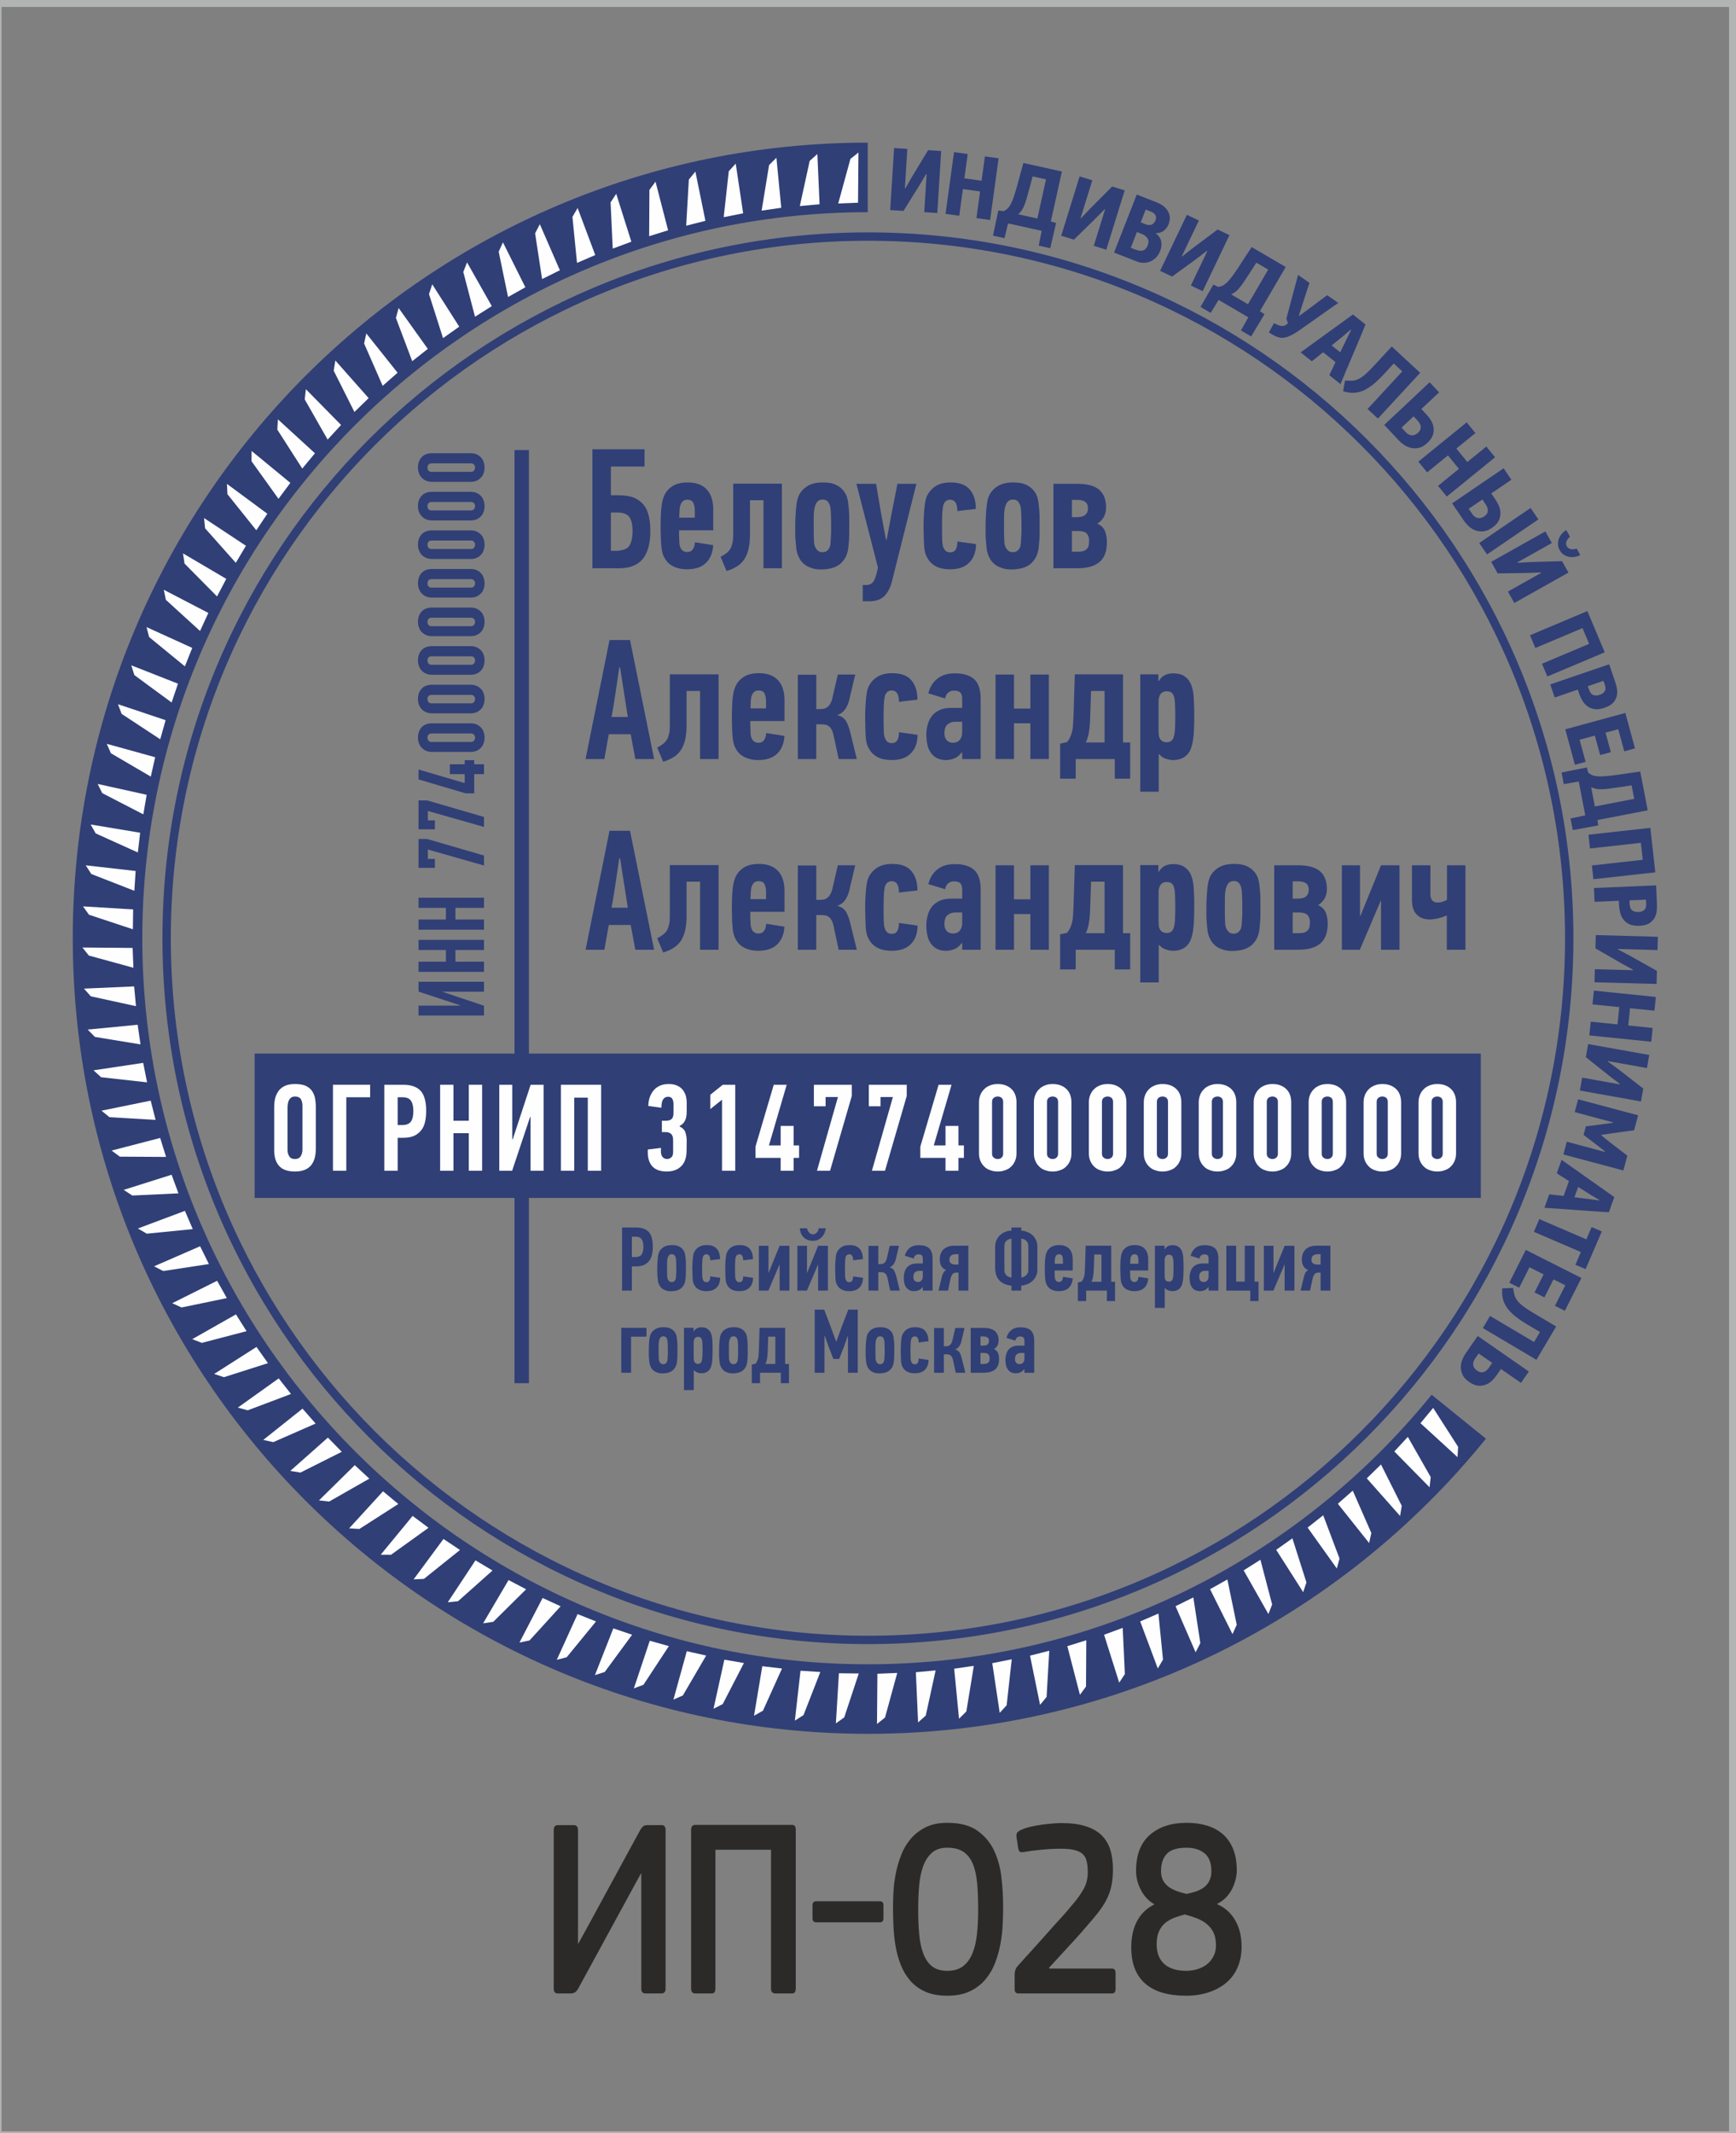 <?xml version="1.0" encoding="UTF-8"?> <svg xmlns="http://www.w3.org/2000/svg" xmlns:xlink="http://www.w3.org/1999/xlink" xmlns:xodm="http://www.corel.com/coreldraw/odm/2003" xml:space="preserve" width="40.852mm" height="50.165mm" version="1.1" style="shape-rendering:geometricPrecision; text-rendering:geometricPrecision; image-rendering:optimizeQuality; fill-rule:evenodd; clip-rule:evenodd" viewBox="0 0 4085.18 5016.5"><rect x="0" y="0" width="4085.18" height="5016.5" fill="#808080" stroke="none"/> <defs> <style type="text/css"> .str0 {stroke:#303F76;stroke-width:33.94;stroke-miterlimit:10} .str1 {stroke:#303F76;stroke-width:19.68;stroke-miterlimit:10} .str2 {stroke:#B2B3B3;stroke-width:20;stroke-miterlimit:22.926} .fil0 {fill:none} .fil3 {fill:#FEFEFE} .fil2 {fill:#303F76} .fil1 {fill:#2B2A29;fill-rule:nonzero} </style> </defs> <g id="Слой_x0020_1">  <rect class="fil0" x="-6.34" y="6.35" width="4085.19" height="5016.5"></rect> <g id="_2176472815440"> <path class="fil1" d="M1303.01 4304.44c0,-7.96 3.26,-11.94 9.69,-11.94l37.27 0c6.79,0 10.22,3.98 10.22,11.94l0 266.3 1.03 0 23.27 -42.39 121.5 -223.31c1.71,-3.19 3.86,-6.07 6.35,-8.67 2.58,-2.58 6.27,-3.87 10.99,-3.87l33.74 0c3.44,0 5.76,1.09 7.13,3.28 1.38,2.19 2.06,4.68 2.06,7.47l0 373.78c0,7.56 -3.26,11.34 -9.7,11.34l-37.78 0c-6.44,0 -9.7,-3.78 -9.7,-11.34l0 -270.49 -1.03 0 -146.83 269.29c-2.06,3.98 -4.46,7.07 -7.13,9.26 -2.74,2.19 -6.52,3.28 -11.25,3.28l-30.14 0c-6.43,0 -9.69,-3.58 -9.69,-10.76l0 -373.17z"></path> <path class="fil1" d="M1863.32 4291.91c3.77,0 6.27,1.09 7.47,3.28 1.21,2.19 1.8,5.07 1.8,8.65l0 373.19c0,3.18 -0.59,5.87 -1.8,8.06 -1.2,2.19 -3.7,3.28 -7.47,3.28l-38.64 0c-6.87,0 -10.3,-3.78 -10.3,-11.34l0 -326.61 -130.86 0 0 326.61c0,3.18 -0.6,5.87 -1.8,8.06 -1.2,2.19 -3.61,3.28 -7.39,3.28l-38.29 0c-6.45,0 -9.71,-3.78 -9.71,-11.34l0 -373.19c0,-7.96 3.26,-11.93 9.8,-11.93l227.19 0z"></path> <path class="fil1" d="M2070.22 4471.63c5.84,0 8.76,3.18 8.76,9.55l0 30.45c0,6.37 -2.92,9.55 -8.76,9.55l-149.41 0c-5.83,0 -8.75,-3.18 -8.75,-9.55l0 -30.45c0,-6.37 2.92,-9.55 8.75,-9.55l149.41 0z"></path> <path class="fil1" d="M2229.2 4693.74c-20.25,0 -37.51,-3.19 -51.77,-9.55 -14.25,-6.37 -26.1,-15.03 -35.54,-25.97 -9.45,-10.95 -16.92,-23.49 -22.42,-37.62 -5.49,-14.13 -9.53,-28.85 -12.11,-44.18 -2.57,-15.33 -4.2,-30.95 -4.89,-46.88 -0.69,-15.92 -1.02,-30.85 -1.02,-44.79 0,-9.55 0.33,-21.08 1.02,-34.62 0.69,-13.53 2.41,-27.56 5.15,-42.09 2.76,-14.53 6.87,-29.06 12.37,-43.59 5.49,-14.53 12.97,-27.47 22.41,-38.81 9.44,-11.35 21.21,-20.6 35.29,-27.77 14.08,-7.16 31.26,-10.75 51.51,-10.75 29.89,0 53.5,6.18 70.84,18.52 17.35,12.34 30.49,28.06 39.42,47.17 8.93,19.11 14.68,40.3 17.25,63.59 2.58,23.28 3.87,46.07 3.87,68.35 0,12.34 -0.35,26.18 -1.03,41.51 -0.69,15.33 -2.49,30.75 -5.41,46.27 -2.92,15.52 -7.21,30.56 -12.88,45.08 -5.67,14.52 -13.39,27.48 -23.19,38.82 -9.78,11.34 -21.88,20.41 -36.31,27.16 -14.43,6.77 -31.94,10.15 -52.56,10.15zm0 -348.1c-14.76,0 -26.61,3.77 -35.54,11.35 -8.93,7.56 -15.88,18 -20.87,31.14 -4.98,13.14 -8.24,28.56 -9.78,46.37 -1.55,17.72 -2.32,36.63 -2.32,56.53 0,20.71 0.77,39.91 2.32,57.42 1.54,17.62 4.72,32.84 9.52,45.78 4.82,12.93 11.69,23.09 20.62,30.25 8.93,7.17 20.95,10.74 36.05,10.74 15.12,0 27.4,-3.57 36.85,-10.74 9.44,-7.16 16.82,-17.21 22.15,-29.96 5.32,-12.73 8.93,-27.86 10.82,-45.48 1.88,-17.51 2.83,-36.91 2.83,-58.01 0,-22.69 -0.77,-43.09 -2.32,-61.01 -1.54,-18 -4.89,-33.23 -10.05,-45.78 -5.15,-12.53 -12.53,-22.19 -22.15,-28.75 -9.62,-6.57 -22.32,-9.85 -38.13,-9.85z"></path> <path class="fil1" d="M2469.6 4629.86l146.82 0c5.84,0 8.76,3.38 8.76,10.25l0 38.01c0,6.87 -2.74,10.25 -8.24,10.25l-220.5 0c-5.84,0 -8.76,-3.38 -8.76,-10.15l0 -34.03c0,-7.97 2.23,-14.52 6.7,-19.71 12.37,-13.94 24.04,-26.88 35.03,-38.81 9.28,-10.35 18.2,-20.3 26.79,-29.86 8.59,-9.55 14.42,-16.12 17.52,-19.71 1.72,-1.98 4.46,-5.06 8.24,-9.24 3.78,-4.19 8.15,-8.95 13.14,-14.33 4.98,-5.38 10.13,-11.15 15.45,-17.32 5.33,-6.17 10.39,-12.24 15.2,-18.21 9.96,-11.54 18.12,-23.09 24.48,-34.64 6.35,-11.53 9.52,-24.47 9.52,-38.8 0,-9.56 -0.77,-17.91 -2.32,-25.08 -1.54,-7.16 -4.55,-12.94 -9.01,-17.32 -4.47,-4.36 -10.82,-7.66 -19.07,-9.85 -8.24,-2.19 -19.06,-3.29 -32.45,-3.29 -15.46,0 -31.08,0.8 -46.88,2.4 -15.8,1.59 -29.36,3.38 -40.7,5.37 -4.81,0.8 -8.07,0.5 -9.79,-0.89 -1.71,-1.4 -2.92,-4.28 -3.6,-8.66l-3.61 -23.89c-0.69,-3.58 -0.6,-6.87 0.26,-9.85 0.85,-2.98 4.2,-5.87 10.04,-8.66 6.87,-3.18 14.77,-5.78 23.7,-7.77 8.93,-1.98 17.86,-3.57 26.79,-4.76 8.93,-1.2 17.43,-2.09 25.5,-2.69 8.07,-0.6 14.51,-0.9 19.32,-0.9 22.67,0 41.73,2.48 57.19,7.47 15.45,4.97 27.9,12.14 37.35,21.38 9.44,9.37 16.22,20.71 20.35,34.05 4.12,13.33 6.18,28.46 6.18,45.57 0,13.14 -0.95,24.88 -2.84,35.13 -1.89,10.35 -4.8,20.01 -8.75,28.96 -3.96,8.96 -8.93,17.81 -14.94,26.47 -6.01,8.76 -13.31,18.11 -21.9,28.06 -8.24,9.57 -15.88,18.42 -22.92,26.58 -7.04,8.06 -14.43,16.32 -22.16,24.68 -7.72,8.36 -16.14,17.5 -25.24,27.46 -9.1,9.85 -19.66,21.4 -31.68,34.53l1.03 1.8z"></path> <path class="fil1" d="M2792.41 4287.12c17.52,0 33.49,2.19 47.91,6.57 14.43,4.37 26.88,11.15 37.36,20.3 10.47,9.16 18.54,20.8 24.21,34.93 5.67,14.14 8.5,30.95 8.5,50.46 0,7.16 -1.03,14.63 -3.09,22.39 -2.07,7.76 -4.98,15.23 -8.76,22.39 -3.78,7.17 -8.59,13.62 -14.43,19.41 -5.83,5.76 -12.36,10.44 -19.57,14.03l0 1.19c17.86,7.56 31.85,19.99 41.99,37.32 10.13,17.32 15.19,38.11 15.19,62.4 0,17.91 -3.09,34.03 -9.27,48.36 -6.18,14.33 -15.02,26.37 -26.53,36.11 -11.51,9.77 -25.33,17.33 -41.47,22.7 -16.14,5.38 -34.01,8.06 -53.58,8.06 -19.93,0 -37.79,-2.19 -53.58,-6.57 -15.8,-4.37 -29.28,-11.14 -40.44,-20.3 -11.17,-9.14 -19.75,-20.89 -25.76,-35.22 -6.01,-14.33 -9.02,-31.65 -9.02,-51.95 0,-23.89 4.55,-44.39 13.65,-61.5 9.11,-17.12 22.76,-30.25 40.96,-39.41 -13.05,-7.16 -23.53,-18.11 -31.42,-32.84 -7.91,-14.73 -11.86,-30.05 -11.86,-45.97 0,-37.42 10.82,-65.58 32.46,-84.5 21.64,-18.9 50.49,-28.36 86.55,-28.36zm58.22 114.05c0,-19.9 -5.5,-34.13 -16.49,-42.69 -10.99,-8.56 -24.89,-12.84 -41.73,-12.84 -21.98,0 -37.52,4.78 -46.63,14.33 -9.09,9.55 -13.65,23.29 -13.65,41.2 0,7.96 1.46,14.82 4.39,20.6 2.91,5.77 7.04,10.75 12.36,14.93 5.33,4.18 11.68,7.67 19.06,10.44 7.39,2.78 15.37,5.18 23.95,7.17 21.64,-3.98 36.85,-10.35 45.6,-19.11 8.76,-8.75 13.14,-20.1 13.14,-34.03zm10.82 174.35c0,-11.94 -1.89,-21.89 -5.67,-29.85 -3.78,-7.97 -9.02,-14.73 -15.71,-20.31 -6.7,-5.57 -14.43,-10.05 -23.19,-13.43 -8.76,-3.38 -18.28,-6.47 -28.59,-9.25 -7.9,1.99 -15.71,4.37 -23.44,7.16 -7.73,2.79 -14.85,6.66 -21.38,11.64 -6.53,4.98 -11.77,11.65 -15.71,20 -3.95,8.37 -5.93,18.71 -5.93,31.05 0,11.55 1.81,21.3 5.41,29.26 3.61,7.96 8.59,14.43 14.94,19.4 6.36,4.98 13.74,8.57 22.16,10.75 8.41,2.19 17.25,3.28 26.53,3.28 9.27,0 18.2,-1.28 26.79,-3.87 8.58,-2.6 16.06,-6.37 22.41,-11.35 6.35,-4.98 11.51,-11.24 15.45,-18.81 3.95,-7.56 5.93,-16.12 5.93,-25.67z"></path> <path class="fil2" d="M2042.43 3914.24c-941.57,0 -1707.57,-766.03 -1707.57,-1707.59 0,-941.41 765.74,-1707.32 1707.08,-1707.58l0 -163.59c-1033.16,0.26 -1870.67,837.93 -1870.67,1871.17 0,1033.44 837.77,1871.15 1871.16,1871.15 587.34,0 1111.23,-270.8 1454.3,-694.1l-127.77 -103.36c-313.33,386.35 -791.48,633.9 -1326.53,633.9z"></path> <line class="fil0 str0" x1="1227.7" y1="3253.12" x2="1227.7" y2="1058.51"></line> <polygon class="fil2" points="3484.68,2817.44 599.2,2817.44 599.2,2477.96 3484.68,2477.96 "></polygon> <path class="fil0 str1" d="M3692.72 2206.66c0,911.42 -738.87,1650.32 -1650.26,1650.32 -911.54,0 -1650.36,-738.9 -1650.36,-1650.32 0,-911.44 738.82,-1650.28 1650.36,-1650.28 911.39,0 1650.26,738.84 1650.26,1650.28z"></path> <path class="fil2" d="M1463.88 2886.95l0 148.46 23.04 0 0 -56.96 9.38 0c7.68,0 14.08,-1.07 19.2,-3.41 4.91,-2.34 8.96,-5.55 12.15,-9.6 3.21,-4.05 5.33,-8.75 6.61,-14.5 1.29,-5.76 1.93,-11.94 1.93,-18.99 0,-15.78 -3.21,-27.3 -9.39,-34.32 -6.39,-7.05 -16.42,-10.68 -30.08,-10.68l-32.84 0zm31.56 21.54c7.05,0 11.96,2.13 14.73,6.4 2.56,4.05 3.84,9.82 3.84,17.06 0,8.33 -1.28,14.29 -4.06,18.34 -2.77,4.07 -7.9,6.19 -14.93,6.19l-8.1 0 0 -47.99 8.52 0z"></path> <path class="fil2" d="M1560.95 2933.45c-5.12,3.41 -8.75,7.89 -10.68,13.23 -0.63,1.7 -1.28,4.05 -1.7,6.83 -0.42,2.76 -0.86,5.96 -1.07,9.16 -0.21,3.2 -0.42,6.61 -0.63,10.24 -0.22,3.63 -0.22,7.25 -0.22,10.66 0,2.34 0,4.7 0,7.26 0,2.76 0,5.33 0.22,7.89 0.21,2.55 0.42,4.9 0.63,7.25 0.21,2.34 0.43,4.48 0.65,6.4 0.63,3.2 1.49,6.4 2.98,9.16 1.28,2.99 3.2,5.55 5.75,7.9 2.35,2.35 5.56,4.05 9.19,5.33 3.61,1.49 7.89,2.13 12.79,2.13 3.62,0 7.25,-0.42 10.88,-1.06 3.62,-0.64 7.25,-2.14 10.45,-4.05 3.2,-1.92 5.97,-4.91 8.32,-8.54 2.34,-3.62 3.84,-8.54 4.48,-14.29 0.21,-3.2 0.64,-6.39 0.85,-9.59 0.21,-3.2 0.21,-6.62 0.21,-9.82l0 -5.54c0,-4.06 0,-8.74 0,-13.65 -0.21,-4.91 -0.42,-9.6 -1.06,-13.66 -0.22,-4.05 -1.07,-7.68 -2.14,-11.08 -1.28,-3.42 -3.2,-6.4 -5.76,-8.96 -2.55,-2.57 -5.76,-4.7 -9.6,-6.18 -4.05,-1.5 -8.74,-2.14 -14.5,-2.14 -8.31,0 -14.92,1.7 -20.04,5.12zm27.72 20.91c0.64,1.05 1.28,2.33 1.49,3.83 0.65,2.34 0.86,5.97 1.07,10.67 0.21,4.69 0.21,9.59 0.21,14.5 0,2.77 0,5.33 0,8.1 -0.21,2.78 -0.21,5.12 -0.42,7.47 -0.21,2.34 -0.21,4.48 -0.43,5.97 -0.22,1.71 -0.43,2.77 -0.64,3.42 -0.64,1.9 -1.7,3.62 -3.2,4.9 -1.71,1.48 -3.62,2.13 -5.97,2.13 -2.77,0 -5.12,-0.85 -6.61,-2.56 -1.49,-1.49 -2.77,-3.62 -3.42,-5.97 -0.63,-2.13 -0.85,-4.9 -0.85,-8.53 -0.22,-3.63 -0.22,-7.25 -0.22,-11.09l0 -1.71c0,-4.04 0,-7.89 0,-11.09 0,-3.2 0,-5.97 0.22,-8.53 0.22,-2.56 0.64,-4.9 1.06,-6.83 0.65,-1.9 1.28,-3.85 2.35,-5.53 1.71,-2.57 4.26,-3.85 7.47,-3.85 3.84,0 6.4,1.48 7.89,4.7z"></path> <path class="fil2" d="M1686.15 3028.36c5.54,-5.33 8.32,-13.01 8.53,-23.02 -3.84,-0.65 -7.68,-1.29 -11.52,-1.72 -4.05,-0.43 -7.89,-1.06 -11.73,-1.7 0,9.17 -2.99,13.65 -8.74,13.65 -2.56,0 -4.7,-0.64 -5.98,-1.92 -1.49,-1.5 -2.56,-3.2 -3.19,-5.55 -0.65,-1.93 -1.07,-4.91 -1.07,-8.74 -0.21,-4.06 -0.21,-7.9 -0.21,-12.16l0 -7.47c0,-5.75 0.21,-10.66 0.42,-14.91 0.42,-4.29 0.86,-7.06 1.28,-8.55 1.49,-4.26 4.48,-6.4 8.54,-6.4 2.77,0 4.89,1.07 6.61,3.42 1.49,2.35 2.34,5.95 2.34,10.87 3.84,-0.63 7.68,-1.07 11.52,-1.49 4.05,-0.42 7.89,-0.86 11.52,-1.28 0,-10.25 -2.56,-18.34 -7.68,-24.32 -4.91,-5.75 -12.8,-8.74 -23.47,-8.74 -8.31,0 -14.92,1.7 -19.83,5.12 -4.91,3.41 -8.54,7.89 -10.66,13.23 -0.65,1.7 -1.28,4.05 -1.72,6.83 -0.42,2.76 -0.84,5.96 -1.06,9.16 -0.22,3.2 -0.43,6.61 -0.64,10.24 -0.21,3.63 -0.21,7.25 -0.21,10.66 0,2.56 0,5.33 0.21,8.32 0,3.2 0,6.18 0.21,8.96 0,2.99 0.21,5.76 0.43,8.32 0.22,2.56 0.64,4.68 1.06,6.4 0.65,2.76 1.93,5.54 3.42,7.89 1.49,2.55 3.42,4.9 5.98,6.83 2.34,1.91 5.54,3.62 8.96,4.67 3.61,1.08 7.89,1.73 12.79,1.73 10.45,-0.01 18.56,-2.78 23.89,-8.33z"></path> <path class="fil2" d="M1763.59 3028.36c5.54,-5.33 8.31,-13.01 8.53,-23.02 -3.83,-0.65 -7.68,-1.29 -11.52,-1.72 -4.05,-0.43 -7.89,-1.06 -11.73,-1.7 0,9.17 -2.99,13.65 -8.74,13.65 -2.56,0 -4.7,-0.64 -5.98,-1.92 -1.49,-1.5 -2.55,-3.2 -3.2,-5.55 -0.63,-1.93 -1.06,-4.91 -1.06,-8.74 -0.22,-4.06 -0.22,-7.9 -0.22,-12.16l0 -7.47c0,-5.75 0.22,-10.66 0.43,-14.91 0.43,-4.29 0.85,-7.06 1.28,-8.55 1.5,-4.26 4.48,-6.4 8.53,-6.4 2.78,0 4.91,1.07 6.62,3.42 1.49,2.35 2.34,5.95 2.34,10.87 3.84,-0.63 7.68,-1.07 11.52,-1.49 4.06,-0.42 7.89,-0.86 11.51,-1.28 0,-10.25 -2.55,-18.34 -7.67,-24.32 -4.9,-5.75 -12.8,-8.74 -23.46,-8.74 -8.32,0 -14.94,1.7 -19.84,5.12 -4.9,3.41 -8.53,7.89 -10.67,13.23 -0.63,1.7 -1.28,4.05 -1.7,6.83 -0.42,2.76 -0.86,5.96 -1.07,9.16 -0.21,3.2 -0.42,6.61 -0.63,10.24 -0.22,3.63 -0.22,7.25 -0.22,10.66 0,2.56 0,5.33 0.22,8.32 0,3.2 0,6.18 0.21,8.96 0,2.99 0.21,5.76 0.42,8.32 0.21,2.56 0.65,4.68 1.07,6.4 0.64,2.76 1.92,5.54 3.41,7.89 1.5,2.55 3.41,4.9 5.97,6.83 2.35,1.91 5.55,3.62 8.96,4.67 3.63,1.08 7.89,1.73 12.8,1.73 10.45,-0.01 18.56,-2.78 23.89,-8.33z"></path> <polygon class="fil2" points="1857.63,3035.41 1857.63,2930.03 1834.6,2930.03 1808.79,2993.39 1808.37,2993.39 1808.37,2930.03 1785.75,2930.03 1785.75,3035.41 1808.15,3035.41 1834.17,2974.4 1834.6,2974.4 1834.6,3035.41 "></polygon> <path class="fil2" d="M1948.27 3035.41l0 -105.38 -23.04 0 -25.8 63.36 -0.43 0 0 -63.36 -22.61 0 0 105.38 22.4 0 26.02 -61.01 0.42 0 0 61.01 23.04 0zm-66.12 -146.54c0.21,2.99 0.85,6.18 1.92,9.59 1.07,3.63 2.98,6.83 5.33,9.61 2.35,2.97 5.55,5.33 9.39,7.25 3.84,1.92 8.53,2.98 14.07,2.98 5.13,0 9.6,-1.06 13.23,-2.98 3.63,-1.92 6.61,-4.28 9.17,-7.25 2.35,-2.78 4.26,-5.98 5.54,-9.61 1.28,-3.41 2.14,-6.6 2.35,-9.59l-16.85 0c0,1.49 -0.21,3.2 -0.85,4.69 -0.64,1.7 -1.71,3.2 -2.78,4.69 -1.06,1.5 -2.56,2.56 -4.05,3.42 -1.7,1.06 -3.63,1.49 -5.76,1.49 -1.92,0 -3.84,-0.43 -5.33,-1.49 -1.49,-0.86 -2.99,-1.92 -4.05,-3.42 -1.28,-1.49 -2.35,-2.99 -2.99,-4.69 -0.85,-1.49 -1.28,-3.2 -1.49,-4.69l-16.85 0z"></path> <path class="fil2" d="M2022.27 3028.36c5.54,-5.33 8.31,-13.01 8.53,-23.02 -3.84,-0.65 -7.67,-1.29 -11.51,-1.72 -4.06,-0.43 -7.89,-1.06 -11.73,-1.7 0,9.17 -3,13.65 -8.75,13.65 -2.56,0 -4.7,-0.64 -5.98,-1.92 -1.49,-1.5 -2.56,-3.2 -3.19,-5.55 -0.65,-1.93 -1.07,-4.91 -1.07,-8.74 -0.21,-4.06 -0.21,-7.9 -0.21,-12.16l0 -7.47c0,-5.75 0.21,-10.66 0.42,-14.91 0.43,-4.29 0.86,-7.06 1.28,-8.55 1.49,-4.26 4.48,-6.4 8.54,-6.4 2.77,0 4.89,1.07 6.61,3.42 1.49,2.35 2.35,5.95 2.35,10.87 3.84,-0.63 7.67,-1.07 11.51,-1.49 4.06,-0.42 7.89,-0.86 11.51,-1.28 0,-10.25 -2.56,-18.34 -7.67,-24.32 -4.9,-5.75 -12.79,-8.74 -23.47,-8.74 -8.31,0 -14.92,1.7 -19.83,5.12 -4.91,3.41 -8.53,7.89 -10.66,13.23 -0.65,1.7 -1.28,4.05 -1.71,6.83 -0.43,2.76 -0.85,5.96 -1.07,9.16 -0.21,3.2 -0.42,6.61 -0.64,10.24 -0.21,3.63 -0.21,7.25 -0.21,10.66 0,2.56 0,5.33 0.21,8.32 0,3.2 0,6.18 0.22,8.96 0,2.99 0.21,5.76 0.42,8.32 0.22,2.56 0.64,4.68 1.07,6.4 0.64,2.76 1.92,5.54 3.41,7.89 1.49,2.55 3.42,4.9 5.98,6.83 2.34,1.91 5.54,3.62 8.96,4.67 3.62,1.08 7.89,1.73 12.79,1.73 10.46,-0.01 18.56,-2.78 23.89,-8.33z"></path> <path class="fil2" d="M2066.83 3035.41l0 -43.3 6.4 0c2.13,0 4.05,0.21 5.76,0.63 1.49,0.43 2.99,1.29 4.27,2.35 1.28,1.07 2.34,2.77 3.4,4.91 0.86,2.12 1.72,4.9 2.35,8.53l5.77 26.88 22.6 0 -8.31 -33.92c-1.28,-5.12 -3,-9.6 -5.12,-13.44 -2.35,-3.62 -5.77,-6.19 -10.45,-7.25l0 -0.42c3.61,-1.07 6.82,-3.42 9.38,-7.05 2.35,-3.41 4.26,-7.68 5.33,-12.58 1.07,-5.11 2.35,-10.23 3.63,-15.36 1.07,-5.11 2.35,-10.23 3.63,-15.36l-21.76 0 -6.4 27.73c-0.65,3.42 -1.71,6.19 -2.77,8.11 -1.07,2.13 -2.35,3.62 -3.84,4.68 -1.5,1.08 -2.99,1.93 -4.49,2.15 -1.49,0.21 -3.19,0.42 -4.69,0.42l-4.69 0 0 -42.87 -23.04 0 0 105.16 23.04 0z"></path> <path class="fil2" d="M2171.56 3027.3l0 8.11 23.03 0 0 -75.3c0,-11.31 -2.78,-19.41 -8.11,-24.33 -5.54,-4.9 -13.64,-7.23 -24.09,-7.23 -8.96,-0.01 -16.22,2.12 -21.76,6.61 -5.77,4.47 -9.39,10.45 -11.31,18.35l20.9 6.39c0.65,-3.63 2.14,-6.19 4.27,-7.68 2.13,-1.49 4.27,-2.14 6.39,-2.14 4.07,0 7.05,0.86 8.54,2.56 1.49,1.93 2.14,4.28 2.14,7.47l0 11.52 -13.45 0c-5.96,0 -10.87,0.85 -14.92,2.77 -4.05,1.92 -7.26,4.48 -9.61,7.46 -2.34,3.2 -4.05,6.62 -5.11,10.67 -1.07,4.05 -1.71,8.11 -1.71,12.16 0,4.48 0.43,8.53 1.28,12.37 0.64,3.84 2.14,7.25 4.05,10.02 1.92,2.98 4.48,5.33 7.68,7.05 3.21,1.7 7.04,2.56 11.73,2.56 3.84,-0.01 7.47,-0.86 10.89,-2.35 3.4,-1.5 6.17,-4.05 8.52,-7.26l0.65 0.22zm0 -25.38c0,4.05 -1.07,7.25 -3,9.59 -1.91,2.34 -4.9,3.63 -8.52,3.63 -3.21,0 -5.77,-1.07 -7.68,-2.98 -1.93,-2.14 -2.99,-4.91 -2.99,-8.54 0,-5.55 1.28,-9.38 4.06,-11.51 2.77,-2.15 5.75,-3.21 8.96,-3.21l9.17 0 0 13.02z"></path> <path class="fil2" d="M2230.87 3035.41l5.34 -25.39c1.49,-6.83 3.2,-11.3 5.54,-13.65 2.14,-2.34 4.91,-3.41 8.32,-3.41l5.55 0 0 42.45 23.04 0 0 -105.59 -32.86 0c-10.87,0 -19.4,2.78 -25.38,8.53 -5.97,5.77 -8.96,13.66 -8.96,24.1 0,5.34 1.07,10.03 3.21,14.51 2.13,4.49 5.96,7.68 11.73,10.03 -2.78,1.7 -5.12,4.05 -6.61,6.82 -1.5,2.77 -2.78,5.97 -3.42,9.17l-7.89 32.43 22.39 0zm24.75 -85.54l0 24.31 -7.47 0c-4.26,0 -7.68,-0.85 -10.24,-2.76 -2.56,-1.93 -3.84,-4.7 -3.84,-8.33 0,-4.47 1.28,-7.68 3.84,-10.02 2.56,-2.13 6.19,-3.2 10.67,-3.2l7.04 0z"></path> <path class="fil2" d="M2441.18 2932.81c0,-6.19 -1.07,-11.52 -3.21,-16.21 -2.34,-4.69 -5.12,-8.76 -8.74,-11.95 -3.62,-3.2 -7.68,-5.54 -12.16,-7.25 -4.47,-1.7 -8.96,-2.77 -13.64,-2.99l-0.23 -7.46 -23.02 0 0 7.46c-4.7,0 -9.4,0.85 -13.87,2.56 -4.7,1.71 -8.75,4.27 -12.37,7.47 -3.63,3.2 -6.62,7.25 -8.75,11.94 -2.34,4.7 -3.41,10.02 -3.41,16.22l0 47.99c0,5.97 0.64,11.52 2.13,16.42 1.28,4.91 3.41,9.39 6.62,13.01 2.98,3.63 6.82,6.61 11.73,8.96 4.9,2.35 10.66,4.05 17.7,4.69l0.22 0 0 11.74 23.02 0 0 -11.74c4.7,-0.43 9.18,-1.49 13.66,-3.2 4.48,-1.7 8.53,-4.05 12.15,-7.25 3.63,-3.2 6.62,-7.05 8.75,-11.51 2.35,-4.49 3.42,-10.03 3.42,-16.22l0 -52.68zm-21.34 54.81c0,2.56 -0.42,4.91 -1.49,6.82 -1.07,1.93 -2.35,3.63 -3.84,5.13 -1.7,1.49 -3.41,2.55 -5.33,3.41 -2.14,0.86 -3.84,1.5 -5.75,1.71l-0.23 -91.5c4.7,0.42 8.75,2.13 11.96,5.11 3.19,2.99 4.68,7.25 4.68,12.58l0 56.74zm-39.66 17.07c-1.93,-0.22 -4.06,-0.64 -5.98,-1.5 -1.91,-0.63 -3.84,-1.7 -5.33,-3.19 -1.49,-1.51 -2.77,-3.2 -3.84,-5.34 -1.07,-1.92 -1.49,-4.27 -1.49,-7.04l0 -56.74c0,-5.33 1.49,-9.59 4.47,-12.36 2.99,-2.77 7.05,-4.7 12.17,-5.33l0 91.5z"></path> <path class="fil2" d="M2524.34 2988.05l0 -26.24c0,-10.67 -2.78,-18.97 -8.11,-24.74 -5.33,-5.75 -13.22,-8.74 -23.88,-8.74 -8.11,0 -14.72,1.7 -19.63,5.12 -4.9,3.41 -8.53,7.89 -10.45,13.65 -1.49,3.63 -2.35,8.96 -2.98,15.77 -0.43,6.83 -0.65,13.67 -0.65,20.49 0,2.77 0,5.54 0.22,8.53 0,3.2 0,6.18 0.21,8.96 0.22,2.99 0.43,5.76 0.64,8.32 0.22,2.56 0.64,4.68 1.07,6.4 0.64,2.56 1.7,5.11 3.2,7.67 1.49,2.56 3.41,4.91 5.76,6.82 2.56,1.93 5.54,3.63 9.17,4.7 3.41,1.28 7.67,1.93 12.79,1.93 10.03,-0.01 17.92,-2.56 23.46,-7.9 5.56,-5.33 8.54,-12.79 9.17,-22.18l-22.81 -3.63c-0.65,8.11 -3.84,12.16 -9.39,12.16 -4.9,0 -7.89,-2.35 -9.38,-7.25 -0.64,-1.92 -0.85,-4.7 -0.85,-8.32 -0.21,-3.84 -0.22,-7.46 -0.22,-11.52l42.66 0zm-32.42 -38.18c3.84,0 6.39,1.27 7.67,4.05 1.07,2.77 1.72,5.77 1.72,9.39l0 8.95 -19.41 0c0.21,-3.84 0.21,-7.24 0.42,-10.01 0.21,-2.78 0.64,-4.91 1.28,-6.19 1.49,-4.05 4.26,-6.19 8.32,-6.19z"></path> <path class="fil2" d="M2614.98 2929.82l-60.15 0 -1.7 53.75c-0.22,4.05 -0.43,7.68 -0.65,10.67 -0.21,2.98 -0.63,5.54 -1.28,7.88 -0.63,2.35 -1.49,4.49 -2.34,6.41 -1.07,1.92 -2.13,3.84 -3.62,5.76l-8.75 1.92 0 43.74 19.41 0 0 -24.54 48.84 0 0 24.54 19.2 0 0 -45.25 -8.96 0 0 -84.88zm-23.04 20.7l0 64.18 -23.46 0c1.71,-3.19 2.99,-7.24 3.84,-12.14 0.86,-4.92 1.49,-11.52 1.71,-20.28l1.06 -31.76 16.85 0z"></path> <path class="fil2" d="M2702 2988.05l0 -26.24c0,-10.67 -2.77,-18.97 -8.1,-24.74 -5.33,-5.75 -13.23,-8.74 -23.9,-8.74 -8.1,0 -14.71,1.7 -19.62,5.12 -4.9,3.41 -8.53,7.89 -10.45,13.65 -1.49,3.63 -2.35,8.96 -2.99,15.77 -0.42,6.83 -0.64,13.67 -0.64,20.49 0,2.77 0,5.54 0.22,8.53 0,3.2 0,6.18 0.21,8.96 0.21,2.99 0.43,5.76 0.64,8.32 0.21,2.56 0.64,4.68 1.07,6.4 0.64,2.56 1.7,5.11 3.2,7.67 1.49,2.56 3.41,4.91 5.76,6.82 2.56,1.93 5.54,3.63 9.17,4.7 3.41,1.28 7.68,1.93 12.8,1.93 10.02,-0.01 17.92,-2.56 23.46,-7.9 5.54,-5.33 8.52,-12.79 9.17,-22.18l-22.83 -3.63c-0.63,8.11 -3.84,12.16 -9.38,12.16 -4.91,0 -7.89,-2.35 -9.38,-7.25 -0.65,-1.92 -0.86,-4.7 -0.86,-8.32 -0.21,-3.84 -0.21,-7.46 -0.21,-11.52l42.66 0zm-32.42 -38.18c3.84,0 6.4,1.27 7.68,4.05 1.07,2.77 1.7,5.77 1.7,9.39l0 8.95 -19.41 0c0.21,-3.84 0.21,-7.24 0.43,-10.01 0.22,-2.78 0.64,-4.91 1.28,-6.19 1.5,-4.05 4.27,-6.19 8.32,-6.19z"></path> <path class="fil2" d="M2748.74 2930.67c-3.21,1.5 -5.77,3.84 -7.68,7.48l-0.65 -0.44 0 -7.89 -22.6 0 0 146.32 23.04 0 0 -46.71 0.63 0c2.35,2.77 4.91,4.48 8.1,5.53 3,1.08 5.98,1.73 8.96,1.73 4.06,-0.01 7.47,-0.65 10.24,-1.73 2.78,-1.05 5.12,-2.55 7.04,-4.46 1.92,-1.92 3.41,-4.05 4.48,-6.4 1.07,-2.35 1.71,-4.69 2.35,-7.25 1.07,-4.06 1.7,-9.39 2.13,-16 0.22,-6.41 0.43,-12.8 0.43,-18.99 0,-4.9 0,-9.59 -0.21,-14.28 -0.22,-4.71 -0.43,-8.54 -0.65,-11.73 -0.63,-5.56 -1.7,-10.02 -3.19,-13.66 -1.71,-3.63 -3.63,-6.41 -5.98,-8.31 -2.34,-1.93 -4.69,-3.41 -7.47,-4.27 -2.77,-0.64 -5.75,-1.06 -8.52,-1.06 -4.05,-0.01 -7.47,0.63 -10.45,2.12zm10.45 25.18c1.07,1.91 1.7,4.9 1.91,9.38 0.21,4.47 0.43,9.81 0.43,16.22 0,6.82 -0.22,12.58 -0.43,17.48 -0.42,4.91 -1.07,8.32 -2.12,10.67 -1.5,3.19 -4.28,4.9 -8.12,4.9 -4.47,0 -7.68,-1.92 -9.17,-5.97 -0.63,-1.07 -0.84,-2.78 -0.84,-4.91 -0.23,-1.91 -0.23,-4.26 -0.23,-6.61l0 -33.48c0,-3.63 0.86,-6.84 2.56,-9.17 1.72,-2.35 4.28,-3.42 7.68,-3.42 4.49,0 7.26,1.7 8.33,4.91z"></path> <path class="fil2" d="M2844.06 3027.3l0 8.11 23.04 0 0 -75.3c0,-11.31 -2.78,-19.41 -8.11,-24.33 -5.54,-4.9 -13.65,-7.23 -24.1,-7.23 -8.95,-0.01 -16.21,2.12 -21.76,6.61 -5.75,4.47 -9.38,10.45 -11.3,18.35l20.91 6.39c0.63,-3.63 2.13,-6.19 4.26,-7.68 2.13,-1.49 4.27,-2.14 6.4,-2.14 4.05,0 7.04,0.86 8.53,2.56 1.49,1.93 2.13,4.28 2.13,7.47l0 11.52 -13.43 0c-5.97,0 -10.88,0.85 -14.94,2.77 -4.04,1.92 -7.24,4.48 -9.59,7.46 -2.35,3.2 -4.05,6.62 -5.12,10.67 -1.07,4.05 -1.7,8.11 -1.7,12.16 0,4.48 0.42,8.53 1.28,12.37 0.63,3.84 2.12,7.25 4.05,10.02 1.91,2.98 4.47,5.33 7.68,7.05 3.19,1.7 7.03,2.56 11.73,2.56 3.83,-0.01 7.46,-0.86 10.87,-2.35 3.42,-1.5 6.19,-4.05 8.53,-7.26l0.64 0.22zm0 -25.38c0,4.05 -1.06,7.25 -2.98,9.59 -1.92,2.34 -4.91,3.63 -8.53,3.63 -3.2,0 -5.76,-1.07 -7.68,-2.98 -1.92,-2.14 -2.99,-4.91 -2.99,-8.54 0,-5.55 1.28,-9.38 4.05,-11.51 2.78,-2.15 5.76,-3.21 8.96,-3.21l9.17 0 0 13.02z"></path> <polygon class="fil2" points="2929.16,2929.82 2929.16,3014.29 2908.9,3014.29 2908.9,2929.82 2885.86,2929.82 2885.86,3035.41 2942.17,3035.41 2942.17,3059.95 2961.58,3059.95 2961.58,3014.29 2952.2,3014.29 2952.2,2929.82 "></polygon> <polygon class="fil2" points="3046.05,3035.41 3046.05,2930.03 3023.01,2930.03 2997.21,2993.39 2996.78,2993.39 2996.78,2930.03 2974.17,2930.03 2974.17,3035.41 2996.56,3035.41 3022.59,2974.4 3023.01,2974.4 3023.01,3035.41 "></polygon> <path class="fil2" d="M3082.93 3035.41l5.34 -25.39c1.5,-6.83 3.2,-11.3 5.55,-13.65 2.12,-2.34 4.9,-3.41 8.31,-3.41l5.55 0 0 42.45 23.03 0 0 -105.59 -32.84 0c-10.88,0 -19.41,2.78 -25.39,8.53 -5.97,5.77 -8.96,13.66 -8.96,24.1 0,5.34 1.07,10.03 3.21,14.51 2.13,4.49 5.97,7.68 11.73,10.03 -2.77,1.7 -5.12,4.05 -6.61,6.82 -1.49,2.77 -2.78,5.97 -3.42,9.17l-7.89 32.43 22.39 0zm24.75 -85.54l0 24.31 -7.46 0c-4.28,0 -7.68,-0.85 -10.24,-2.76 -2.56,-1.93 -3.84,-4.7 -3.84,-8.33 0,-4.47 1.28,-7.68 3.84,-10.02 2.56,-2.13 6.18,-3.2 10.66,-3.2l7.04 0z"></path> <polygon class="fil2" points="1521.25,3143.68 1521.25,3122.99 1461.96,3122.99 1461.96,3228.57 1484.99,3228.57 1484.99,3143.68 "></polygon> <path class="fil2" d="M1541.08 3126.62c-5.11,3.42 -8.74,7.88 -10.66,13.22 -0.64,1.71 -1.28,4.05 -1.71,6.82 -0.42,2.78 -0.85,5.98 -1.06,9.19 -0.22,3.19 -0.43,6.61 -0.64,10.22 -0.22,3.63 -0.22,7.26 -0.22,10.68 0,2.34 0,4.68 0,7.24 0,2.78 0,5.34 0.22,7.9 0.21,2.56 0.42,4.9 0.64,7.25 0.21,2.35 0.42,4.48 0.64,6.4 0.64,3.2 1.49,6.4 2.98,9.17 1.28,2.99 3.2,5.55 5.76,7.89 2.35,2.35 5.55,4.06 9.17,5.34 3.63,1.49 7.89,2.13 12.8,2.13 3.63,0 7.26,-0.44 10.88,-1.07 3.62,-0.64 7.25,-2.13 10.45,-4.05 3.2,-1.92 5.97,-4.91 8.32,-8.53 2.35,-3.63 3.84,-8.53 4.47,-14.31 0.23,-3.18 0.65,-6.38 0.86,-9.58 0.21,-3.2 0.21,-6.61 0.21,-9.83l0 -5.53c0,-4.05 0,-8.75 0,-13.65 -0.21,-4.9 -0.42,-9.59 -1.07,-13.66 -0.21,-4.05 -1.05,-7.68 -2.12,-11.08 -1.28,-3.41 -3.21,-6.4 -5.77,-8.96 -2.56,-2.56 -5.75,-4.69 -9.59,-6.18 -4.05,-1.5 -8.75,-2.14 -14.5,-2.14 -8.33,0 -14.94,1.71 -20.06,5.12zm27.74 20.9c0.63,1.07 1.27,2.34 1.49,3.84 0.63,2.35 0.85,5.98 1.07,10.66 0.21,4.7 0.21,9.61 0.21,14.51 0,2.78 0,5.34 0,8.12 -0.21,2.76 -0.21,5.11 -0.43,7.45 -0.22,2.35 -0.22,4.48 -0.43,5.96 -0.21,1.72 -0.42,2.78 -0.64,3.43 -0.64,1.92 -1.71,3.62 -3.2,4.9 -1.7,1.5 -3.63,2.13 -5.97,2.13 -2.77,0 -5.12,-0.85 -6.61,-2.56 -1.5,-1.49 -2.78,-3.62 -3.41,-5.97 -0.65,-2.13 -0.86,-4.9 -0.86,-8.53 -0.21,-3.63 -0.21,-7.25 -0.21,-11.09l0 -1.72c0,-4.05 0,-7.88 0,-11.07 0,-3.21 0,-5.97 0.21,-8.54 0.21,-2.56 0.64,-4.91 1.07,-6.82 0.64,-1.92 1.28,-3.84 2.35,-5.56 1.7,-2.55 4.26,-3.83 7.46,-3.83 3.84,0 6.4,1.5 7.89,4.69l0.01 0z"></path> <path class="fil2" d="M1640.48 3123.85c-3.2,1.49 -5.76,3.84 -7.68,7.47l-0.64 -0.45 0 -7.88 -22.61 0 0 146.33 23.04 0 0 -46.72 0.64 0c2.35,2.78 4.91,4.48 8.1,5.55 2.99,1.06 5.98,1.7 8.96,1.7 4.05,0 7.47,-0.64 10.24,-1.7 2.77,-1.07 5.12,-2.57 7.04,-4.48 1.92,-1.92 3.41,-4.05 4.48,-6.4 1.07,-2.35 1.7,-4.68 2.35,-7.25 1.07,-4.06 1.7,-9.39 2.12,-16.01 0.23,-6.39 0.44,-12.79 0.44,-18.97 0,-4.9 0,-9.6 -0.21,-14.3 -0.23,-4.68 -0.44,-8.52 -0.65,-11.73 -0.63,-5.54 -1.7,-10.01 -3.19,-13.64 -1.72,-3.63 -3.63,-6.4 -5.98,-8.33 -2.35,-1.91 -4.7,-3.4 -7.47,-4.27 -2.77,-0.63 -5.75,-1.06 -8.52,-1.06 -4.06,0 -7.47,0.65 -10.46,2.14zm10.46 25.16c1.06,1.93 1.7,4.92 1.91,9.38 0.21,4.49 0.43,9.82 0.43,16.21 0,6.83 -0.22,12.6 -0.43,17.5 -0.42,4.91 -1.07,8.32 -2.13,10.67 -1.5,3.19 -4.27,4.9 -8.11,4.9 -4.47,0 -7.68,-1.93 -9.17,-5.98 -0.64,-1.06 -0.85,-2.76 -0.85,-4.9 -0.21,-1.91 -0.21,-4.26 -0.21,-6.61l0 -33.49c0,-3.63 0.85,-6.83 2.55,-9.17 1.71,-2.35 4.27,-3.41 7.68,-3.41 4.49,0 7.26,1.7 8.33,4.9z"></path> <path class="fil2" d="M1706.41 3126.62c-5.12,3.42 -8.74,7.88 -10.67,13.22 -0.63,1.71 -1.27,4.05 -1.7,6.82 -0.43,2.78 -0.85,5.98 -1.07,9.19 -0.21,3.19 -0.42,6.61 -0.64,10.22 -0.21,3.63 -0.21,7.26 -0.21,10.68 0,2.34 0,4.68 0,7.24 0,2.78 0,5.34 0.21,7.9 0.22,2.56 0.43,4.9 0.64,7.25 0.22,2.35 0.43,4.48 0.64,6.4 0.64,3.2 1.5,6.4 2.99,9.17 1.28,2.99 3.2,5.55 5.76,7.89 2.35,2.35 5.54,4.06 9.17,5.34 3.63,1.49 7.89,2.13 12.8,2.13 3.63,0 7.25,-0.44 10.87,-1.07 3.63,-0.64 7.26,-2.13 10.45,-4.05 3.21,-1.92 5.98,-4.91 8.33,-8.53 2.35,-3.63 3.84,-8.53 4.47,-14.31 0.22,-3.18 0.65,-6.38 0.86,-9.58 0.21,-3.2 0.21,-6.61 0.21,-9.83l0 -5.53c0,-4.05 0,-8.75 0,-13.65 -0.21,-4.9 -0.42,-9.59 -1.07,-13.66 -0.21,-4.05 -1.07,-7.68 -2.12,-11.08 -1.28,-3.41 -3.21,-6.4 -5.77,-8.96 -2.56,-2.56 -5.75,-4.69 -9.59,-6.18 -4.05,-1.5 -8.75,-2.14 -14.51,-2.14 -8.32,0 -14.93,1.71 -20.05,5.12zm27.73 20.9c0.64,1.07 1.28,2.34 1.49,3.84 0.64,2.35 0.85,5.98 1.07,10.66 0.22,4.7 0.21,9.61 0.21,14.51 0.01,2.78 0,5.34 0,8.12 -0.21,2.76 -0.21,5.11 -0.43,7.45 -0.21,2.35 -0.21,4.48 -0.42,5.96 -0.21,1.72 -0.43,2.78 -0.64,3.43 -0.64,1.92 -1.71,3.62 -3.2,4.9 -1.7,1.5 -3.63,2.13 -5.98,2.13 -2.77,0 -5.11,-0.85 -6.61,-2.56 -1.49,-1.49 -2.77,-3.62 -3.41,-5.97 -0.64,-2.13 -0.85,-4.9 -0.85,-8.53 -0.21,-3.63 -0.21,-7.25 -0.21,-11.09l0 -1.72c0,-4.05 0,-7.88 0,-11.07 0,-3.21 0,-5.97 0.21,-8.54 0.21,-2.56 0.64,-4.91 1.07,-6.82 0.63,-1.92 1.28,-3.84 2.34,-5.56 1.71,-2.55 4.27,-3.83 7.46,-3.83 3.84,0 6.4,1.5 7.9,4.69z"></path> <path class="fil2" d="M1847.63 3122.99l-60.16 0 -1.7 53.76c-0.21,4.05 -0.43,7.68 -0.64,10.66 -0.22,2.97 -0.64,5.54 -1.28,7.89 -0.64,2.34 -1.49,4.48 -2.35,6.39 -1.06,1.93 -2.13,3.85 -3.62,5.77l-8.75 1.91 0 43.74 19.41 0 0 -24.54 48.85 0 0 24.54 19.19 0 0 -45.22 -8.95 0 0 -84.9zm-23.04 20.69l0 64.21 -23.46 0c1.7,-3.21 2.98,-7.26 3.84,-12.16 0.85,-4.91 1.49,-11.52 1.7,-20.26l1.07 -31.79 16.85 0z"></path> <polygon class="fil2" points="1974.74,3196.16 1985.19,3169.49 1994.57,3143.05 1995.43,3143.05 1995.43,3228.57 2018.47,3228.57 2018.47,3080.12 1996.28,3080.12 1980.28,3121.5 1968.34,3154.57 1967.28,3154.57 1955.54,3122.36 1939.54,3080.12 1917.15,3080.12 1917.15,3228.57 1940.19,3228.57 1940.19,3142.62 1941.26,3142.62 1950.43,3168.63 1961.09,3196.16 "></polygon> <path class="fil2" d="M2051.32 3126.62c-5.12,3.42 -8.75,7.88 -10.67,13.22 -0.64,1.71 -1.28,4.05 -1.7,6.82 -0.43,2.78 -0.86,5.98 -1.07,9.19 -0.21,3.19 -0.43,6.61 -0.64,10.22 -0.21,3.63 -0.21,7.26 -0.21,10.68 0,2.34 0,4.68 0,7.24 0,2.78 0,5.34 0.21,7.9 0.21,2.56 0.43,4.9 0.64,7.25 0.21,2.35 0.43,4.48 0.64,6.4 0.64,3.2 1.49,6.4 2.98,9.17 1.28,2.99 3.21,5.55 5.77,7.89 2.34,2.35 5.54,4.06 9.17,5.34 3.63,1.49 7.89,2.13 12.8,2.13 3.63,0 7.24,-0.44 10.87,-1.07 3.63,-0.64 7.26,-2.13 10.45,-4.05 3.21,-1.92 5.98,-4.91 8.33,-8.53 2.34,-3.63 3.83,-8.53 4.47,-14.31 0.21,-3.18 0.64,-6.38 0.86,-9.58 0.21,-3.2 0.21,-6.61 0.21,-9.83l0 -5.53c0,-4.05 0,-8.75 0,-13.65 -0.21,-4.9 -0.43,-9.59 -1.07,-13.66 -0.21,-4.05 -1.07,-7.68 -2.14,-11.08 -1.28,-3.41 -3.19,-6.4 -5.75,-8.96 -2.56,-2.56 -5.76,-4.69 -9.59,-6.18 -4.07,-1.5 -8.75,-2.14 -14.52,-2.14 -8.31,0 -14.92,1.71 -20.04,5.12zm27.72 20.9c0.65,1.07 1.28,2.34 1.49,3.84 0.65,2.35 0.86,5.98 1.07,10.66 0.21,4.7 0.21,9.61 0.21,14.51 0,2.78 0,5.34 0,8.12 -0.21,2.76 -0.21,5.11 -0.42,7.45 -0.21,2.35 -0.21,4.48 -0.42,5.96 -0.21,1.72 -0.44,2.78 -0.65,3.43 -0.63,1.92 -1.7,3.62 -3.19,4.9 -1.71,1.5 -3.63,2.13 -5.98,2.13 -2.77,0 -5.12,-0.85 -6.61,-2.56 -1.49,-1.49 -2.77,-3.62 -3.41,-5.97 -0.64,-2.13 -0.85,-4.9 -0.85,-8.53 -0.21,-3.63 -0.21,-7.25 -0.21,-11.09l0 -1.72c0,-4.05 0,-7.88 0,-11.07 0,-3.21 0,-5.97 0.21,-8.54 0.21,-2.56 0.63,-4.91 1.06,-6.82 0.64,-1.92 1.28,-3.84 2.35,-5.56 1.71,-2.55 4.27,-3.83 7.46,-3.83 3.84,0 6.4,1.5 7.89,4.69z"></path> <path class="fil2" d="M2176.52 3221.53c5.55,-5.33 8.32,-13.01 8.54,-23.03 -3.84,-0.64 -7.68,-1.27 -11.52,-1.71 -4.05,-0.42 -7.89,-1.06 -11.73,-1.7 0,9.17 -2.99,13.65 -8.75,13.65 -2.56,0 -4.69,-0.64 -5.97,-1.92 -1.5,-1.5 -2.56,-3.2 -3.2,-5.55 -0.64,-1.92 -1.07,-4.9 -1.07,-8.74 -0.21,-4.05 -0.21,-7.88 -0.21,-12.16l0 -7.47c0,-5.76 0.21,-10.66 0.42,-14.92 0.44,-4.27 0.86,-7.04 1.28,-8.54 1.5,-4.27 4.49,-6.39 8.54,-6.39 2.77,0 4.91,1.06 6.61,3.4 1.49,2.35 2.35,5.98 2.35,10.89 3.84,-0.65 7.68,-1.07 11.52,-1.49 4.05,-0.44 7.89,-0.86 11.51,-1.28 0,-10.24 -2.55,-18.35 -7.67,-24.32 -4.91,-5.76 -12.8,-8.75 -23.47,-8.75 -8.32,0 -14.93,1.71 -19.84,5.12 -4.9,3.42 -8.53,7.88 -10.66,13.22 -0.64,1.71 -1.28,4.05 -1.71,6.82 -0.42,2.78 -0.85,5.98 -1.06,9.19 -0.22,3.19 -0.43,6.61 -0.64,10.22 -0.22,3.63 -0.22,7.26 -0.22,10.68 0,2.56 0,5.33 0.22,8.31 0,3.2 0,6.19 0.21,8.95 0,3 0.21,5.77 0.43,8.33 0.21,2.57 0.64,4.69 1.06,6.4 0.64,2.77 1.92,5.53 3.41,7.89 1.5,2.56 3.42,4.9 5.98,6.83 2.35,1.92 5.54,3.62 8.96,4.69 3.63,1.06 7.89,1.7 12.8,1.7 10.45,0 18.55,-2.77 23.88,-8.32z"></path> <path class="fil2" d="M2221.11 3228.57l0 -43.3 6.4 0c2.14,0 4.06,0.21 5.77,0.65 1.49,0.41 2.98,1.28 4.26,2.34 1.28,1.07 2.35,2.78 3.42,4.9 0.85,2.14 1.7,4.9 2.34,8.53l5.76 26.88 22.61 0 -8.32 -33.91c-1.28,-5.11 -2.99,-9.6 -5.12,-13.44 -2.34,-3.63 -5.76,-6.18 -10.45,-7.24l0 -0.44c3.63,-1.07 6.82,-3.4 9.38,-7.03 2.35,-3.42 4.27,-7.68 5.34,-12.58 1.06,-5.13 2.34,-10.25 3.62,-15.38 1.07,-5.11 2.35,-10.23 3.63,-15.34l-21.76 0 -6.4 27.73c-0.63,3.4 -1.7,6.18 -2.77,8.1 -1.07,2.13 -2.35,3.63 -3.84,4.7 -1.49,1.06 -2.98,1.91 -4.48,2.12 -1.49,0.21 -3.2,0.44 -4.69,0.44l-4.7 0 0 -42.88 -23.02 0 0 105.15 23.02 0z"></path> <path class="fil2" d="M2313.9 3228.57c12.58,0 21.75,-2.57 27.94,-7.89 6.19,-5.33 9.17,-13.43 9.17,-24.74 0,-4.9 -0.86,-9.61 -2.35,-13.66 -1.7,-4.04 -4.91,-7.24 -9.38,-9.16l-0.21 -0.22c3.62,-2.34 6.4,-5.11 8.31,-8.74 1.71,-3.42 2.56,-7.26 2.56,-11.52 0,-9.59 -2.77,-16.85 -8.53,-21.97 -5.76,-4.9 -14.72,-7.46 -26.88,-7.46l-30.28 0 0 105.36 29.65 0zm14.5 -29.22c-0.21,1.71 -0.85,3.19 -1.92,4.48 -1.07,1.28 -2.35,2.35 -4.05,2.99 -1.71,0.64 -4.06,1.07 -7.25,1.07l-7.9 0 0 -25.81 7.9 0c5.11,0 8.53,1.07 10.66,3.19 1.92,2.14 2.99,5.11 2.99,8.74 0,1.93 -0.22,3.85 -0.43,5.34zm-4.27 -37.54c-1.92,1.93 -5.54,2.99 -10.66,2.99l-6.19 0 0 -21.54 7.9 0c4.47,0.21 7.67,1.28 9.38,2.97 1.92,1.72 2.77,4.28 2.77,7.7 0,3.41 -1.06,5.97 -3.2,7.88z"></path> <path class="fil2" d="M2410.71 3220.47l0 8.1 23.04 0 0 -75.28c0,-11.31 -2.77,-19.42 -8.12,-24.32 -5.54,-4.91 -13.64,-7.26 -24.09,-7.26 -8.96,0 -16.22,2.14 -21.76,6.61 -5.76,4.49 -9.38,10.46 -11.3,18.34l20.9 6.4c0.64,-3.62 2.13,-6.17 4.27,-7.67 2.13,-1.5 4.26,-2.13 6.4,-2.13 4.05,0 7.03,0.85 8.52,2.55 1.49,1.92 2.14,4.27 2.14,7.48l0 11.51 -13.44 0c-5.97,0 -10.88,0.85 -14.93,2.78 -4.05,1.91 -7.25,4.47 -9.6,7.46 -2.34,3.2 -4.05,6.61 -5.12,10.67 -1.06,4.05 -1.7,8.1 -1.7,12.15 0,4.48 0.42,8.53 1.28,12.36 0.64,3.85 2.13,7.27 4.05,10.04 1.92,2.98 4.48,5.32 7.68,7.03 3.2,1.71 7.04,2.56 11.73,2.56 3.84,0 7.46,-0.85 10.88,-2.34 3.41,-1.51 6.19,-4.05 8.52,-7.25l0.65 0.21zm0 -25.38c0,4.05 -1.07,7.25 -2.98,9.59 -1.93,2.35 -4.91,3.63 -8.54,3.63 -3.2,0 -5.76,-1.06 -7.68,-2.99 -1.92,-2.13 -2.98,-4.9 -2.98,-8.53 0,-5.54 1.28,-9.38 4.05,-11.52 2.77,-2.12 5.75,-3.19 8.96,-3.19l9.17 0 0 13.01z"></path> <path class="fil2" d="M1437.52 1205.43l15.69 0c13.27,0 22.52,3.63 27.74,10.48 5.23,7.23 7.64,18.49 7.64,33.77 0,12.46 -2.01,22.52 -5.63,30.56 -4.02,8.44 -11.66,12.87 -23.32,14.07 -1.61,0.81 -3.62,1.21 -5.63,1.21l-16.49 0 0 -90.09zm0 -108.16l79.22 0 0 -40.61 -122.64 0 0 279.87 62.32 0c25.34,0 43.84,-7.24 55.9,-21.71 12.06,-14.88 18.09,-36.59 18.09,-65.55 0,-13.27 -1.2,-24.93 -3.62,-35.38 -2.41,-10.46 -6.43,-19.3 -12.06,-26.54 -6.03,-7.23 -13.67,-12.86 -22.92,-16.89 -9.65,-3.61 -21.31,-5.63 -35.79,-5.63l-18.5 0 0 -67.56z"></path> <path class="fil2" d="M1678.39 1247.26l0 -49.46c0,-20.1 -5.22,-35.79 -15.28,-46.64 -10.06,-10.86 -24.93,-16.47 -45.03,-16.47 -15.28,0 -27.76,3.19 -37,9.64 -9.25,6.43 -16.08,14.88 -19.7,25.72 -2.82,6.84 -4.43,16.9 -5.63,29.76 -0.81,12.87 -1.21,25.74 -1.21,38.61 0,5.22 0,10.45 0.4,16.08 0,6.04 0,11.65 0.41,16.89 0.4,5.63 0.79,10.85 1.2,15.68 0.4,4.83 1.2,8.86 2.01,12.07 1.2,4.81 3.21,9.66 6.03,14.47 2.81,4.83 6.43,9.25 10.86,12.87 4.83,3.62 10.46,6.84 17.29,8.85 6.44,2.41 14.47,3.62 24.12,3.62 18.9,0 33.78,-4.83 44.24,-14.88 10.46,-10.05 16.08,-24.13 17.29,-41.83l-43.02 -6.84c-1.21,15.29 -7.25,22.92 -17.7,22.92 -9.25,0 -14.87,-4.41 -17.69,-13.65 -1.21,-3.64 -1.61,-8.86 -1.61,-15.69 -0.41,-7.23 -0.41,-14.08 -0.41,-21.72l80.43 0zm-61.12 -71.98c7.23,0 12.06,2.42 14.47,7.65 2.01,5.22 3.22,10.85 3.22,17.69l0 16.89 -36.59 0c0.4,-7.24 0.4,-13.67 0.81,-18.91 0.39,-5.21 1.2,-9.24 2.4,-11.65 2.82,-7.63 8.05,-11.67 15.69,-11.67z"></path> <path class="fil2" d="M1796.6 1176.49l0 160.04 43.42 0 0 -199.04 -114.59 0 0 118.22c0,8.44 -0.41,15.28 -1.61,20.51 -1.21,5.63 -2.82,10.45 -4.83,14.06 -2.42,4.03 -5.63,7.65 -9.25,10.46 -3.62,2.82 -8.45,6.04 -14.08,8.85l14.08 33.38c8.85,-2.82 16.89,-6.03 23.72,-10.46 6.84,-4.02 12.47,-9.25 17.29,-16.08 4.43,-6.44 8.05,-14.48 10.46,-24.53 2.42,-9.66 3.62,-21.31 3.62,-35.39l0 -80.02 31.77 0z"></path> <path class="fil2" d="M1898.34 1144.32c-9.65,6.44 -16.49,14.89 -20.1,24.93 -1.21,3.22 -2.42,7.64 -3.22,12.88 -0.81,5.22 -1.61,11.26 -2.01,17.28 -0.4,6.02 -0.81,12.47 -1.21,19.3 -0.4,6.83 -0.4,13.68 -0.4,20.12 0,4.4 0,8.84 0,13.65 0,5.24 0,10.06 0.4,14.88 0.4,4.84 0.81,9.25 1.21,13.67 0.4,4.44 0.8,8.46 1.2,12.08 1.21,6.03 2.82,12.05 5.63,17.29 2.42,5.63 6.04,10.45 10.86,14.87 4.42,4.43 10.46,7.64 17.29,10.06 6.84,2.81 14.88,4.02 24.12,4.02 6.85,0 13.68,-0.81 20.52,-2.02 6.83,-1.21 13.66,-4.01 19.7,-7.63 6.03,-3.63 11.26,-9.25 15.68,-16.09 4.43,-6.83 7.24,-16.08 8.45,-26.94 0.4,-6.03 1.2,-12.06 1.61,-18.1 0.4,-6.03 0.39,-12.46 0.39,-18.49l0.01 -10.46c0,-7.64 -0.01,-16.48 -0.01,-25.73 -0.39,-9.25 -0.8,-18.1 -2,-25.74 -0.4,-7.64 -2.01,-14.47 -4.02,-20.91 -2.42,-6.44 -6.03,-12.05 -10.87,-16.9 -4.82,-4.81 -10.85,-8.83 -18.09,-11.64 -7.64,-2.82 -16.48,-4.01 -27.34,-4.01 -15.68,0 -28.15,3.19 -37.8,9.64l0 -0.01zm52.28 39.4c1.2,2.02 2.4,4.43 2.81,7.25 1.21,4.42 1.6,11.26 2.01,20.1 0.4,8.85 0.4,18.1 0.4,27.35 0,5.22 0,10.06 0,15.27 -0.4,5.24 -0.4,9.66 -0.81,14.08 -0.39,4.43 -0.39,8.45 -0.79,11.26 -0.41,3.21 -0.81,5.23 -1.22,6.44 -1.2,3.6 -3.21,6.83 -6.02,9.24 -3.22,2.82 -6.84,4.02 -11.26,4.02 -5.23,0 -9.65,-1.6 -12.47,-4.82 -2.81,-2.82 -5.22,-6.84 -6.43,-11.26 -1.21,-4.02 -1.61,-9.25 -1.61,-16.08 -0.4,-6.84 -0.4,-13.68 -0.4,-20.92l0 -3.21c0,-7.64 0,-14.86 0,-20.92 0,-6.02 0,-11.25 0.4,-16.09 0.4,-4.81 1.21,-9.23 2.01,-12.85 1.21,-3.62 2.41,-7.24 4.42,-10.45 3.22,-4.83 8.05,-7.25 14.08,-7.25 7.24,0 12.06,2.82 14.88,8.84z"></path> <path class="fil2" d="M2084.91 1269.38l-10.85 -57.9 -12.46 -73.6 -46.25 0 50.66 197.05 -2.81 12.46c-2.82,11.26 -6.03,18.9 -9.65,22.52 -3.62,4.01 -8.45,6.03 -14.48,6.03l-8.84 0 0 38.21 15.28 0c15.68,0 27.35,-4.03 35.78,-12.47 8.05,-8.45 14.08,-19.72 17.7,-34.58l57.51 -229.22 -44.64 0 -14.48 73.6 -10.86 57.9 -1.61 0z"></path> <path class="fil2" d="M2280.71 1323.26c10.46,-10.06 15.68,-24.53 16.08,-43.42 -7.24,-1.21 -14.48,-2.42 -21.71,-3.23 -7.64,-0.8 -14.88,-2 -22.12,-3.21 0,17.29 -5.63,25.74 -16.49,25.74 -4.82,0 -8.84,-1.21 -11.26,-3.62 -2.81,-2.82 -4.82,-6.03 -6.03,-10.46 -1.2,-3.62 -2.01,-9.25 -2.01,-16.49 -0.4,-7.63 -0.4,-14.88 -0.4,-22.92l0 -14.07c0,-10.86 0.4,-20.1 0.8,-28.15 0.81,-8.04 1.61,-13.27 2.42,-16.08 2.81,-8.03 8.44,-12.07 16.08,-12.07 5.23,0 9.25,2.02 12.47,6.44 2.81,4.42 4.42,11.25 4.42,20.51 7.24,-1.21 14.48,-2.01 21.71,-2.82 7.64,-0.81 14.88,-1.61 21.72,-2.41 0,-19.3 -4.83,-34.58 -14.48,-45.84 -9.25,-10.86 -24.12,-16.47 -44.23,-16.47 -15.68,0 -28.15,3.19 -37.4,9.64 -9.25,6.43 -16.08,14.88 -20.1,24.92 -1.2,3.22 -2.42,7.64 -3.22,12.88 -0.8,5.22 -1.61,11.26 -2.01,17.28 -0.4,6.02 -0.81,12.47 -1.21,19.3 -0.39,6.83 -0.39,13.68 -0.39,20.12 0,4.81 0,10.04 0.39,15.67 0,6.04 0,11.65 0.4,16.89 0,5.63 0.41,10.85 0.81,15.68 0.41,4.83 1.21,8.86 2.01,12.07 1.21,5.22 3.62,10.45 6.43,14.88 2.82,4.82 6.44,9.24 11.26,12.85 4.43,3.63 10.46,6.85 16.89,8.86 6.84,2.01 14.88,3.22 24.13,3.22 19.7,0 34.98,-5.23 45.04,-15.69z"></path> <path class="fil2" d="M2346.25 1144.32c-9.65,6.44 -16.49,14.89 -20.1,24.93 -1.22,3.22 -2.42,7.64 -3.23,12.88 -0.8,5.22 -1.61,11.26 -2.01,17.28 -0.39,6.02 -0.8,12.47 -1.2,19.3 -0.41,6.83 -0.41,13.68 -0.41,20.12 0,4.4 0,8.84 0,13.65 0,5.24 0,10.06 0.41,14.88 0.4,4.84 0.81,9.25 1.2,13.67 0.4,4.44 0.81,8.46 1.21,12.08 1.21,6.03 2.81,12.05 5.63,17.29 2.42,5.63 6.04,10.45 10.86,14.87 4.42,4.43 10.46,7.64 17.29,10.06 6.83,2.81 14.88,4.02 24.12,4.02 6.84,0 13.68,-0.81 20.52,-2.02 6.83,-1.21 13.66,-4.01 19.7,-7.63 6.03,-3.63 11.25,-9.25 15.68,-16.09 4.43,-6.83 7.24,-16.08 8.44,-26.94 0.4,-6.03 1.21,-12.06 1.62,-18.1 0.39,-6.03 0.39,-12.46 0.39,-18.49l0 -10.46c0,-7.64 0,-16.48 0,-25.73 -0.39,-9.25 -0.8,-18.1 -2.01,-25.74 -0.39,-7.64 -2.01,-14.47 -4.01,-20.91 -2.42,-6.44 -6.04,-12.05 -10.87,-16.9 -4.82,-4.81 -10.85,-8.83 -18.09,-11.64 -7.64,-2.82 -16.48,-4.01 -27.35,-4.01 -15.68,0 -28.14,3.19 -37.79,9.64l0 -0.01zm52.28 39.4c1.2,2.02 2.4,4.43 2.81,7.25 1.21,4.42 1.6,11.26 2.01,20.1 0.4,8.85 0.4,18.1 0.4,27.35 0,5.22 0,10.06 0,15.27 -0.4,5.24 -0.4,9.66 -0.81,14.08 -0.39,4.43 -0.4,8.45 -0.79,11.26 -0.41,3.21 -0.81,5.23 -1.22,6.44 -1.2,3.6 -3.21,6.83 -6.02,9.24 -3.22,2.82 -6.84,4.02 -11.27,4.02 -5.22,0 -9.65,-1.6 -12.46,-4.82 -2.82,-2.82 -5.23,-6.84 -6.44,-11.26 -1.2,-4.02 -1.61,-9.25 -1.61,-16.08 -0.4,-6.84 -0.4,-13.68 -0.4,-20.92l0 -3.21c0,-7.64 0,-14.86 0,-20.92 0,-6.02 0,-11.25 0.4,-16.09 0.41,-4.81 1.22,-9.23 2.02,-12.85 1.21,-3.62 2.41,-7.24 4.42,-10.45 3.22,-4.83 8.05,-7.25 14.07,-7.25 7.25,0 12.07,2.82 14.89,8.84z"></path> <path class="fil2" d="M2534.83 1336.53c23.73,0 41.02,-4.81 52.68,-14.87 11.66,-10.06 17.29,-25.34 17.29,-46.65 0,-9.25 -1.61,-18.11 -4.42,-25.74 -3.22,-7.64 -9.25,-13.67 -17.69,-17.29l-0.41 -0.4c6.84,-4.42 12.07,-9.64 15.69,-16.49 3.21,-6.42 4.82,-13.67 4.82,-21.7 0,-18.11 -5.23,-31.78 -16.08,-41.43 -10.86,-9.25 -27.75,-14.08 -50.67,-14.08l-57.1 0 0 198.65 55.89 0zm27.35 -55.09c-0.4,3.23 -1.62,6.04 -3.62,8.45 -2.01,2.41 -4.42,4.42 -7.64,5.63 -3.22,1.2 -7.64,2.01 -13.67,2.01l-14.88 0 0 -48.66 14.88 0c9.65,0 16.08,2.01 20.1,6.03 3.62,4.03 5.63,9.66 5.63,16.49 0,3.62 -0.4,7.24 -0.8,10.05zm-8.04 -70.77c-3.62,3.62 -10.46,5.64 -20.12,5.64l-11.65 0 0 -40.63 14.88 0c8.44,0.41 14.47,2.42 17.68,5.64 3.63,3.21 5.24,8.04 5.24,14.47 0,6.44 -2.01,11.26 -6.03,14.89l0 -0.01z"></path> <path class="fil2" d="M1539.27 1785.14l-56.71 -279.87 -48.25 0c-9.25,47.04 -18.9,93.68 -28.15,139.93 -9.24,46.24 -18.89,92.89 -28.15,139.94l44.23 0c1.61,-9.66 3.23,-19.31 5.23,-29.35 1.62,-9.66 3.22,-19.32 5.23,-28.96l51.48 0 10.85 58.31 44.24 0zm-80.03 -215.13l18.09 116.2 -38.2 0c3.62,-19.69 6.84,-39.4 9.65,-58.7 2.82,-18.9 5.63,-38.21 8.45,-57.5l2.01 0z"></path> <path class="fil2" d="M1647.45 1625.1l0 160.04 43.43 0 0 -199.05 -114.61 0 0 118.21c0,8.45 -0.4,15.29 -1.6,20.52 -1.21,5.63 -2.82,10.46 -4.82,14.07 -2.42,4.02 -5.64,7.65 -9.26,10.46 -3.62,2.82 -8.44,6.03 -14.07,8.85l14.07 33.37c8.85,-2.82 16.9,-6.03 23.73,-10.45 6.83,-4.03 12.46,-9.25 17.29,-16.1 4.43,-6.42 8.05,-14.47 10.45,-24.51 2.42,-9.66 3.62,-21.33 3.62,-35.4l0 -80.01 31.77 0z"></path> <path class="fil2" d="M1846.07 1695.87l0 -49.47c0,-20.1 -5.23,-35.78 -15.28,-46.64 -10.05,-10.85 -24.94,-16.48 -45.04,-16.48 -15.28,0 -27.74,3.21 -37,9.65 -9.24,6.43 -16.08,14.88 -19.7,25.73 -2.81,6.83 -4.42,16.88 -5.62,29.76 -0.81,12.86 -1.22,25.74 -1.22,38.6 0,5.23 0,10.46 0.41,16.07 0,6.04 0,11.67 0.4,16.91 0.41,5.63 0.81,10.85 1.2,15.67 0.41,4.84 1.22,8.85 2.02,12.07 1.21,4.82 3.22,9.65 6.03,14.47 2.82,4.83 6.44,9.25 10.85,12.88 4.83,3.62 10.46,6.83 17.3,8.84 6.43,2.41 14.48,3.62 24.13,3.62 18.9,0 33.77,-4.83 44.23,-14.88 10.46,-10.05 16.08,-24.12 17.29,-41.82l-43.03 -6.84c-1.2,15.28 -7.23,22.92 -17.69,22.92 -9.25,0 -14.88,-4.41 -17.7,-13.66 -1.2,-3.63 -1.61,-8.85 -1.61,-15.69 -0.39,-7.23 -0.39,-14.07 -0.39,-21.71l80.42 0zm-61.13 -71.98c7.25,0 12.07,2.41 14.49,7.64 2.01,5.22 3.21,10.86 3.21,17.68l0 16.9 -36.6 0c0.41,-7.23 0.41,-13.67 0.81,-18.9 0.41,-5.23 1.21,-9.25 2.42,-11.67 2.81,-7.63 8.03,-11.65 15.67,-11.65z"></path> <path class="fil2" d="M1920.88 1785.14l0 -81.63 12.06 0c4.02,0 7.64,0.4 10.87,1.21 2.81,0.79 5.62,2.4 8.03,4.41 2.42,2.02 4.43,5.23 6.44,9.25 1.6,4.02 3.21,9.26 4.42,16.09l10.86 50.67 42.63 0 -15.69 -63.94c-2.41,-9.65 -5.63,-18.11 -9.65,-25.33 -4.43,-6.84 -10.85,-11.67 -19.71,-13.67l0 -0.82c6.85,-2 12.87,-6.42 17.7,-13.26 4.43,-6.43 8.04,-14.47 10.06,-23.73 2.01,-9.65 4.41,-19.29 6.83,-28.94 2.01,-9.65 4.42,-19.31 6.83,-28.96l-41.01 0 -12.07 52.27c-1.2,6.44 -3.21,11.67 -5.22,15.28 -2.02,4.03 -4.43,6.84 -7.24,8.86 -2.82,2 -5.63,3.62 -8.45,4.02 -2.81,0.39 -6.02,0.79 -8.84,0.79l-8.85 0 0 -80.81 -43.42 0 0 198.24 43.42 0z"></path> <path class="fil2" d="M2143.26 1771.87c10.46,-10.06 15.68,-24.53 16.08,-43.44 -7.23,-1.19 -14.47,-2.42 -21.71,-3.21 -7.64,-0.8 -14.88,-2.01 -22.12,-3.22 0,17.29 -5.63,25.74 -16.48,25.74 -4.83,0 -8.85,-1.2 -11.26,-3.62 -2.82,-2.82 -4.83,-6.03 -6.03,-10.46 -1.21,-3.61 -2.01,-9.24 -2.01,-16.48 -0.41,-7.64 -0.41,-14.88 -0.41,-22.92l0 -14.09c0,-10.84 0.41,-20.09 0.81,-28.14 0.8,-8.03 1.61,-13.27 2.41,-16.08 2.82,-8.04 8.44,-12.06 16.09,-12.06 5.22,0 9.24,2.01 12.46,6.43 2.82,4.42 4.42,11.26 4.42,20.51 7.24,-1.21 14.48,-2.01 21.72,-2.81 7.64,-0.81 14.88,-1.62 21.71,-2.41 0,-19.31 -4.82,-34.59 -14.47,-45.85 -9.25,-10.85 -24.14,-16.48 -44.24,-16.48 -15.68,0 -28.14,3.21 -37.39,9.65 -9.25,6.43 -16.09,14.88 -20.11,24.92 -1.21,3.23 -2.41,7.64 -3.22,12.88 -0.8,5.22 -1.6,11.26 -2.01,17.29 -0.4,6.02 -0.8,12.46 -1.2,19.29 -0.41,6.85 -0.41,13.68 -0.41,20.12 0,4.82 0,10.05 0.41,15.66 0,6.04 0,11.67 0.4,16.91 0,5.63 0.4,10.85 0.8,15.67 0.41,4.84 1.21,8.85 2.01,12.07 1.22,5.23 3.62,10.46 6.44,14.88 2.81,4.82 6.43,9.25 11.26,12.86 4.42,3.62 10.45,6.85 16.89,8.86 6.83,2 14.87,3.21 24.12,3.21 19.71,0 34.99,-5.22 45.04,-15.68z"></path> <path class="fil2" d="M2264.26 1769.85l0 15.29 43.43 0 0 -141.95c0,-21.32 -5.23,-36.59 -15.28,-45.84 -10.45,-9.25 -25.73,-13.68 -45.44,-13.68 -16.89,0 -30.56,4.03 -41.01,12.47 -10.87,8.45 -17.7,19.7 -21.32,34.59l39.41 12.06c1.2,-6.84 4.02,-11.67 8.04,-14.48 4.02,-2.82 8.05,-4.02 12.06,-4.02 7.64,0 13.28,1.61 16.09,4.82 2.82,3.63 4.02,8.05 4.02,14.08l0 21.71 -25.34 0c-11.25,0 -20.5,1.62 -28.14,5.23 -7.64,3.62 -13.68,8.44 -18.09,14.07 -4.43,6.04 -7.64,12.47 -9.65,20.1 -2.02,7.65 -3.23,15.29 -3.23,22.94 0.01,8.43 0.81,16.07 2.42,23.31 1.21,7.24 4.02,13.68 7.64,18.9 3.62,5.63 8.45,10.06 14.47,13.27 6.03,3.22 13.27,4.83 22.12,4.83 7.24,0 14.07,-1.61 20.51,-4.43 6.44,-2.81 11.66,-7.64 16.09,-13.67l1.2 0.4zm0 -47.85c0,7.64 -2.01,13.67 -5.63,18.1 -3.62,4.42 -9.25,6.83 -16.09,6.83 -6.02,0 -10.85,-2.01 -14.47,-5.63 -3.62,-4.02 -5.63,-9.24 -5.63,-16.08 0,-10.46 2.42,-17.69 7.64,-21.71 5.23,-4.03 10.86,-6.03 16.89,-6.03l17.29 0 0 24.52z"></path> <polygon class="fil2" points="2468.15,1785.14 2468.15,1586.49 2424.72,1586.49 2424.72,1666.52 2386.11,1666.52 2386.11,1586.49 2342.69,1586.49 2342.69,1785.14 2386.11,1785.14 2386.11,1701.09 2424.72,1701.09 2424.72,1785.14 "></polygon> <path class="fil2" d="M2642.68 1586.09l-113.39 0 -3.21 101.34c-0.41,7.64 -0.81,14.47 -1.22,20.1 -0.4,5.63 -1.2,10.46 -2.41,14.87 -1.2,4.43 -2.81,8.45 -4.42,12.07 -2.01,3.62 -4.02,7.24 -6.84,10.86l-16.48 3.6 0 82.45 36.59 0 0 -46.24 92.08 0 0 46.24 36.19 0 0 -85.25 -16.89 0 0 -160.04zm-43.42 39.01l0 121.03 -44.24 0c3.23,-6.03 5.63,-13.67 7.24,-22.92 1.61,-9.24 2.82,-21.72 3.22,-38.2l2.01 -59.91 31.77 0z"></path> <path class="fil2" d="M2741.59 1587.7c-6.04,2.82 -10.87,7.23 -14.49,14.07l-1.2 -0.8 0 -14.88 -42.62 0 0 275.85 43.43 0 0 -88.06 1.2 0c4.43,5.22 9.25,8.45 15.28,10.46 5.63,2 11.26,3.21 16.89,3.21 7.64,0 14.08,-1.2 19.31,-3.21 5.22,-2.01 9.65,-4.83 13.26,-8.45 3.62,-3.62 6.43,-7.64 8.44,-12.06 2.02,-4.44 3.23,-8.85 4.43,-13.67 2.01,-7.65 3.21,-17.7 4.02,-30.16 0.41,-12.07 0.81,-24.13 0.81,-35.8 0,-9.24 0,-18.09 -0.4,-26.93 -0.41,-8.85 -0.81,-16.09 -1.22,-22.12 -1.2,-10.45 -3.21,-18.9 -6.02,-25.74 -3.22,-6.84 -6.84,-12.06 -11.27,-15.68 -4.41,-3.62 -8.84,-6.45 -14.07,-8.05 -5.22,-1.2 -10.85,-2.01 -16.09,-2.01 -7.64,0 -14.06,1.22 -19.69,4.03zm19.69 47.45c2.02,3.61 3.23,9.24 3.62,17.7 0.41,8.43 0.81,18.49 0.81,30.55 0,12.86 -0.4,23.72 -0.81,32.97 -0.8,9.26 -2,15.69 -4.01,20.1 -2.82,6.04 -8.04,9.27 -15.28,9.27 -8.45,0 -14.48,-3.64 -17.29,-11.27 -1.22,-2.01 -1.61,-5.22 -1.61,-9.25 -0.4,-3.61 -0.4,-8.04 -0.4,-12.47l0 -63.13c0,-6.83 1.6,-12.87 4.82,-17.29 3.22,-4.42 8.04,-6.43 14.48,-6.43 8.44,0 13.66,3.21 15.67,9.25z"></path> <path class="fil2" d="M1539.27 2233.74l-56.71 -279.87 -48.25 0c-9.25,47.05 -18.9,93.69 -28.15,139.93 -9.24,46.25 -18.89,92.89 -28.15,139.94l44.23 0c1.61,-9.65 3.23,-19.3 5.23,-29.36 1.62,-9.64 3.22,-19.28 5.23,-28.95l51.48 0 10.85 58.31 44.24 0zm-80.03 -215.13l18.09 116.21 -38.2 0c3.62,-19.69 6.84,-39.42 9.65,-58.71 2.82,-18.9 5.63,-38.2 8.45,-57.5l2.01 0z"></path> <path class="fil2" d="M1647.45 2073.69l0 160.05 43.43 0 0 -199.06 -114.61 0 0 118.23c0,8.45 -0.4,15.29 -1.6,20.5 -1.21,5.63 -2.82,10.47 -4.82,14.09 -2.42,4.02 -5.64,7.64 -9.26,10.45 -3.62,2.82 -8.44,6.03 -14.07,8.85l14.07 33.38c8.85,-2.82 16.9,-6.05 23.73,-10.46 6.83,-4.02 12.46,-9.24 17.29,-16.09 4.43,-6.43 8.05,-14.47 10.45,-24.52 2.42,-9.65 3.62,-21.32 3.62,-35.39l0 -80.03 31.77 0z"></path> <path class="fil2" d="M1846.07 2144.47l0 -49.45c0,-20.12 -5.23,-35.8 -15.28,-46.65 -10.05,-10.86 -24.94,-16.49 -45.04,-16.49 -15.28,0 -27.74,3.22 -37,9.65 -9.24,6.43 -16.08,14.88 -19.7,25.73 -2.81,6.84 -4.42,16.89 -5.62,29.76 -0.81,12.87 -1.22,25.74 -1.22,38.6 0,5.23 0,10.46 0.41,16.08 0,6.04 0,11.67 0.4,16.9 0.41,5.63 0.81,10.86 1.2,15.68 0.41,4.83 1.22,8.85 2.02,12.07 1.21,4.82 3.22,9.65 6.03,14.48 2.82,4.82 6.44,9.24 10.85,12.86 4.83,3.61 10.46,6.83 17.3,8.84 6.43,2.42 14.48,3.62 24.13,3.62 18.9,0 33.77,-4.82 44.23,-14.87 10.46,-10.07 16.08,-24.13 17.29,-41.82l-43.03 -6.84c-1.2,15.28 -7.23,22.92 -17.69,22.92 -9.25,0 -14.88,-4.42 -17.7,-13.67 -1.2,-3.62 -1.61,-8.85 -1.61,-15.68 -0.39,-7.24 -0.39,-14.08 -0.39,-21.72l80.42 0zm-61.13 -71.99c7.25,0 12.07,2.42 14.49,7.65 2.01,5.23 3.21,10.87 3.21,17.69l0 16.89 -36.6 0c0.41,-7.23 0.41,-13.67 0.81,-18.9 0.41,-5.22 1.21,-9.24 2.42,-11.66 2.81,-7.64 8.03,-11.67 15.67,-11.67z"></path> <path class="fil2" d="M1920.88 2233.74l0 -81.63 12.06 0c4.02,0 7.64,0.4 10.87,1.21 2.81,0.8 5.62,2.42 8.03,4.42 2.42,2.02 4.43,5.23 6.44,9.25 1.6,4.02 3.21,9.25 4.42,16.08l10.86 50.67 42.63 0 -15.69 -63.94c-2.41,-9.65 -5.63,-18.1 -9.65,-25.33 -4.43,-6.83 -10.85,-11.66 -19.71,-13.67l0 -0.81c6.85,-2.01 12.87,-6.42 17.7,-13.26 4.43,-6.45 8.04,-14.48 10.06,-23.72 2.01,-9.66 4.41,-19.32 6.83,-28.96 2.01,-9.65 4.42,-19.3 6.83,-28.95l-41.01 0 -12.07 52.28c-1.2,6.42 -3.21,11.65 -5.22,15.28 -2.02,4.01 -4.43,6.83 -7.24,8.84 -2.82,2.01 -5.63,3.63 -8.45,4.02 -2.81,0.4 -6.02,0.8 -8.84,0.8l-8.85 0 0 -80.82 -43.42 0 0 198.24 43.42 0z"></path> <path class="fil2" d="M2143.26 2220.48c10.46,-10.06 15.68,-24.54 16.08,-43.44 -7.23,-1.21 -14.47,-2.42 -21.71,-3.21 -7.64,-0.81 -14.88,-2.01 -22.12,-3.22 0,17.29 -5.63,25.74 -16.48,25.74 -4.83,0 -8.85,-1.21 -11.26,-3.62 -2.82,-2.82 -4.83,-6.04 -6.03,-10.46 -1.21,-3.62 -2.01,-9.25 -2.01,-16.49 -0.41,-7.64 -0.41,-14.87 -0.41,-22.92l0 -14.08c0,-10.85 0.41,-20.1 0.81,-28.13 0.8,-8.05 1.61,-13.27 2.41,-16.09 2.82,-8.05 8.44,-12.08 16.09,-12.08 5.22,0 9.24,2.02 12.46,6.45 2.82,4.42 4.42,11.26 4.42,20.5 7.24,-1.2 14.48,-2.01 21.72,-2.82 7.64,-0.8 14.88,-1.59 21.71,-2.4 0,-19.31 -4.82,-34.59 -14.47,-45.84 -9.25,-10.86 -24.14,-16.49 -44.24,-16.49 -15.68,0 -28.14,3.22 -37.39,9.65 -9.25,6.43 -16.09,14.88 -20.11,24.94 -1.21,3.21 -2.41,7.64 -3.22,12.86 -0.8,5.23 -1.6,11.26 -2.01,17.28 -0.4,6.04 -0.8,12.46 -1.2,19.32 -0.41,6.83 -0.41,13.66 -0.41,20.1 0,4.82 0,10.05 0.41,15.67 0,6.04 0,11.67 0.4,16.9 0,5.63 0.4,10.86 0.8,15.68 0.41,4.83 1.21,8.85 2.01,12.07 1.22,5.22 3.62,10.45 6.44,14.86 2.81,4.84 6.43,9.27 11.26,12.88 4.42,3.62 10.45,6.84 16.89,8.85 6.83,2.01 14.87,3.21 24.12,3.21 19.71,0 34.99,-5.22 45.04,-15.67z"></path> <path class="fil2" d="M2264.26 2218.46l0 15.28 43.43 0 0 -141.95c0,-21.31 -5.23,-36.58 -15.28,-45.84 -10.45,-9.25 -25.73,-13.66 -45.44,-13.66 -16.89,0 -30.56,4.02 -41.01,12.46 -10.87,8.44 -17.7,19.7 -21.32,34.58l39.41 12.06c1.2,-6.83 4.02,-11.65 8.04,-14.47 4.02,-2.82 8.05,-4.03 12.06,-4.03 7.64,0 13.28,1.61 16.09,4.83 2.82,3.62 4.02,8.04 4.02,14.07l0 21.72 -25.34 0c-11.25,0 -20.5,1.62 -28.14,5.23 -7.64,3.61 -13.68,8.45 -18.09,14.07 -4.43,6.03 -7.64,12.47 -9.65,20.1 -2.02,7.65 -3.23,15.29 -3.23,22.92 0.01,8.45 0.81,16.09 2.42,23.33 1.21,7.24 4.02,13.67 7.64,18.9 3.62,5.63 8.45,10.05 14.47,13.27 6.03,3.22 13.27,4.82 22.12,4.82 7.24,0 14.07,-1.6 20.51,-4.42 6.44,-2.81 11.66,-7.64 16.09,-13.67l1.2 0.4zm0 -47.85c0,7.64 -2.01,13.67 -5.63,18.09 -3.62,4.43 -9.25,6.84 -16.09,6.84 -6.02,0 -10.85,-2.01 -14.47,-5.63 -3.62,-4.02 -5.63,-9.25 -5.63,-16.08 0,-10.46 2.42,-17.71 7.64,-21.72 5.23,-4.02 10.86,-6.03 16.89,-6.03l17.29 0 0 24.53z"></path> <polygon class="fil2" points="2468.15,2233.74 2468.15,2035.1 2424.72,2035.1 2424.72,2115.13 2386.11,2115.13 2386.11,2035.1 2342.69,2035.1 2342.69,2233.74 2386.11,2233.74 2386.11,2149.7 2424.72,2149.7 2424.72,2233.74 "></polygon> <path class="fil2" d="M2642.68 2034.68l-113.39 0 -3.21 101.35c-0.41,7.63 -0.81,14.46 -1.22,20.09 -0.4,5.64 -1.2,10.46 -2.41,14.89 -1.2,4.42 -2.81,8.45 -4.42,12.06 -2.01,3.62 -4.02,7.24 -6.84,10.86l-16.48 3.61 0 82.43 36.59 0 0 -46.23 92.08 0 0 46.23 36.19 0 0 -85.23 -16.89 0 0 -160.06zm-43.42 39.01l0 121.05 -44.24 0c3.23,-6.04 5.63,-13.68 7.24,-22.92 1.61,-9.25 2.82,-21.72 3.22,-38.21l2.01 -59.92 31.77 0z"></path> <path class="fil2" d="M2741.59 2036.3c-6.04,2.82 -10.87,7.24 -14.49,14.08l-1.2 -0.82 0 -14.88 -42.62 0 0 275.87 43.43 0 0 -88.07 1.2 0c4.43,5.23 9.25,8.45 15.28,10.46 5.63,2.01 11.26,3.21 16.89,3.21 7.64,0 14.08,-1.2 19.31,-3.21 5.22,-2.01 9.65,-4.83 13.26,-8.45 3.62,-3.62 6.43,-7.64 8.44,-12.07 2.02,-4.4 3.23,-8.84 4.43,-13.67 2.01,-7.63 3.21,-17.69 4.02,-30.15 0.41,-12.07 0.81,-24.13 0.81,-35.79 0,-9.25 0,-18.1 -0.4,-26.95 -0.41,-8.84 -0.81,-16.07 -1.22,-22.11 -1.2,-10.45 -3.21,-18.9 -6.02,-25.73 -3.22,-6.84 -6.84,-12.07 -11.27,-15.69 -4.41,-3.62 -8.84,-6.44 -14.07,-8.03 -5.22,-1.22 -10.85,-2.01 -16.09,-2.01 -7.64,0 -14.06,1.2 -19.69,4.02l0 -0.01zm19.69 47.45c2.02,3.63 3.23,9.26 3.62,17.69 0.41,8.45 0.81,18.5 0.81,30.57 0,12.86 -0.4,23.73 -0.81,32.97 -0.8,9.25 -2,15.68 -4.01,20.12 -2.82,6.02 -8.04,9.23 -15.28,9.23 -8.45,0 -14.48,-3.62 -17.29,-11.26 -1.22,-2.01 -1.61,-5.22 -1.61,-9.24 -0.4,-3.62 -0.4,-8.05 -0.4,-12.47l0 -63.13c0,-6.84 1.6,-12.87 4.82,-17.29 3.22,-4.43 8.04,-6.44 14.48,-6.44 8.44,0 13.66,3.22 15.67,9.25z"></path> <path class="fil2" d="M2865.86 2041.53c-9.65,6.43 -16.49,14.88 -20.11,24.94 -1.2,3.21 -2.41,7.64 -3.21,12.86 -0.81,5.23 -1.61,11.26 -2.01,17.28 -0.41,6.04 -0.81,12.46 -1.2,19.32 -0.41,6.83 -0.41,13.66 -0.41,20.1 0,4.42 0,8.84 0,13.67 0,5.23 0,10.06 0.41,14.88 0.4,4.82 0.79,9.25 1.2,13.67 0.4,4.42 0.81,8.44 1.2,12.06 1.21,6.04 2.82,12.07 5.63,17.29 2.42,5.63 6.03,10.46 10.86,14.88 4.42,4.43 10.45,7.64 17.29,10.05 6.84,2.81 14.88,4.02 24.13,4.02 6.83,0 13.67,-0.8 20.51,-2 6.83,-1.21 13.67,-4.03 19.7,-7.64 6.03,-3.62 11.26,-9.25 15.68,-16.08 4.43,-6.85 7.24,-16.09 8.45,-26.95 0.4,-6.03 1.2,-12.06 1.6,-18.1 0.41,-6.02 0.41,-12.46 0.41,-18.49l0 -10.45c0,-7.65 0,-16.5 0,-25.74 -0.41,-9.25 -0.81,-18.09 -2.01,-25.74 -0.41,-7.64 -2.01,-14.48 -4.02,-20.91 -2.42,-6.43 -6.04,-12.06 -10.86,-16.89 -4.83,-4.82 -10.86,-8.85 -18.1,-11.67 -7.64,-2.81 -16.48,-4.01 -27.34,-4.01 -15.68,0 -28.15,3.22 -37.8,9.65zm52.28 39.41c1.2,2 2.41,4.42 2.81,7.23 1.21,4.43 1.61,11.26 2.01,20.11 0.4,8.85 0.4,18.1 0.4,27.34 0,5.23 0,10.06 0,15.29 -0.39,5.21 -0.4,9.65 -0.8,14.07 -0.4,4.42 -0.4,8.43 -0.81,11.26 -0.4,3.22 -0.8,5.22 -1.2,6.43 -1.21,3.62 -3.22,6.83 -6.03,9.25 -3.22,2.82 -6.84,4.02 -11.26,4.02 -5.23,0 -9.65,-1.61 -12.47,-4.82 -2.81,-2.83 -5.23,-6.84 -6.43,-11.26 -1.21,-4.03 -1.61,-9.25 -1.61,-16.09 -0.4,-6.83 -0.4,-13.67 -0.4,-20.91l0 -3.21c0,-7.64 0,-14.88 0,-20.91 0,-6.03 0,-11.26 0.4,-16.08 0.4,-4.84 1.21,-9.26 2.01,-12.87 1.21,-3.64 2.41,-7.24 4.42,-10.46 3.22,-4.83 8.05,-7.24 14.08,-7.24 7.23,0 12.07,2.81 14.88,8.85z"></path> <path class="fil2" d="M3054.45 2233.74c23.72,0 41.01,-4.82 52.68,-14.88 11.66,-10.05 17.29,-25.33 17.29,-46.64 0,-9.25 -1.61,-18.1 -4.43,-25.74 -3.21,-7.64 -9.25,-13.67 -17.7,-17.28l-0.39 -0.42c6.83,-4.41 12.06,-9.64 15.68,-16.48 3.22,-6.44 4.83,-13.67 4.83,-21.71 0,-18.11 -5.24,-31.76 -16.09,-41.42 -10.86,-9.25 -27.75,-14.07 -50.67,-14.07l-57.1 0 0 198.64 55.9 0zm27.34 -55.09c-0.4,3.22 -1.61,6.03 -3.62,8.45 -2.01,2.4 -4.43,4.42 -7.64,5.63 -3.21,1.2 -7.64,2.01 -13.67,2.01l-14.88 0 0 -48.66 14.88 0c9.65,0 16.09,2.02 20.11,6.03 3.62,4.01 5.63,9.65 5.63,16.49 0,3.62 -0.41,7.23 -0.81,10.05zm-8.04 -70.77c-3.62,3.62 -10.46,5.63 -20.11,5.63l-11.66 0 0 -40.62 14.88 0c8.45,0.41 14.48,2.42 17.69,5.63 3.62,3.21 5.23,8.05 5.23,14.49 0,6.42 -2.01,11.25 -6.04,14.87l0.01 0z"></path> <polygon class="fil2" points="3293.29,2233.74 3293.29,2035.1 3249.86,2035.1 3201.2,2154.52 3200.4,2154.52 3200.4,2035.1 3157.77,2035.1 3157.77,2233.74 3199.99,2233.74 3249.05,2118.74 3249.86,2118.74 3249.86,2233.74 "></polygon> <path class="fil2" d="M3404.67 2233.74l43.83 0 0 -198.64 -43.43 0 0 81.22c-8.04,4.42 -14.88,6.44 -21.71,6.44 -11.67,0 -17.3,-6.83 -17.3,-20.1l0 -67.56 -43.42 0 0 81.22c0,15.69 3.61,26.94 11.25,34.59 7.24,7.63 17.7,11.66 31.37,11.66 2.02,0 4.42,-0.41 7.64,-0.81 2.82,-0.4 6.43,-0.79 10.05,-1.61 3.62,-0.81 7.24,-2.01 11.26,-3.21 3.62,-1.21 7.24,-2.42 10.46,-4.03l0 80.83z"></path> <polygon class="fil2" points="1042.45,2332.42 1138.94,2332.42 1138.94,2308.94 984.9,2308.94 984.9,2332.19 1082.5,2364.28 1082.5,2365.16 984.9,2365.16 984.9,2388.4 1138.94,2388.4 1138.94,2365.39 1042.45,2333.07 "></polygon> <polygon class="fil2" points="1138.94,2210.47 984.9,2210.47 984.9,2234.36 1049.32,2234.36 1049.32,2261.82 984.9,2261.82 984.9,2285.71 1138.94,2285.71 1138.94,2261.82 1071.66,2261.82 1071.66,2234.36 1138.94,2234.36 "></polygon> <polygon class="fil2" points="1138.94,2111.32 984.9,2111.32 984.9,2135.21 1049.32,2135.21 1049.32,2162.65 984.9,2162.65 984.9,2186.56 1138.94,2186.56 1138.94,2162.65 1071.66,2162.65 1071.66,2135.21 1138.94,2135.21 "></polygon> <polygon class="fil2" points="1005.04,1973.2 984.9,1973.2 984.9,2041.15 1023.42,2041.15 1023.42,2020.11 1006.81,2020.11 1006.81,1997.99 1138.94,2035.62 1138.94,2012.15 "></polygon> <polygon class="fil2" points="1005.04,1882.46 984.9,1882.46 984.9,1950.41 1023.42,1950.41 1023.42,1929.38 1006.81,1929.38 1006.81,1907.25 1138.94,1944.87 1138.94,1921.41 "></polygon> <polygon class="fil2" points="1115.93,1787.74 1093.57,1787.74 1093.57,1797.48 1058.6,1797.48 1058.6,1820.72 1093.57,1820.72 1093.57,1841.75 984.9,1809.88 984.9,1833.11 1095.78,1865.87 1115.93,1865.87 1115.93,1820.72 1138.94,1820.72 1138.94,1797.48 1115.93,1797.48 "></polygon> <path class="fil2" d="M1016.56 1701.18c-10.4,0 -18.6,3.1 -24.36,9.29 -5.74,6.2 -8.63,14.39 -8.63,24.13 0,4.87 0.67,9.29 2.22,13.29 1.55,4.2 3.54,7.73 6.41,10.6 2.89,3.11 6.2,5.54 10.41,7.33 4.2,1.74 8.85,2.64 13.94,2.64l91.19 0c5.08,0 9.73,-0.9 13.72,-2.64 4.21,-1.79 7.53,-4.22 10.4,-7.33 2.88,-2.87 4.87,-6.4 6.2,-10.6 1.55,-4 2.21,-8.42 2.21,-13.29 0.01,-4.43 -0.66,-8.86 -2.21,-12.84 -1.33,-4.2 -3.32,-7.74 -6.2,-10.63 -2.87,-3.09 -6.2,-5.52 -10.4,-7.31 -3.99,-1.76 -8.64,-2.63 -13.73,-2.63l-91.17 -0.01zm91.85 23.9c2.87,0 5.31,0.89 6.85,2.67 1.78,1.98 2.66,4.19 2.66,7.07 0,2.88 -0.89,5.32 -2.66,7.31 -1.54,1.98 -3.98,2.87 -6.86,2.87l-92.96 0c-2.86,0 -5.31,-0.88 -7.08,-2.87 -1.55,-2 -2.43,-4.43 -2.43,-7.31 0.01,-2.88 0.88,-5.08 2.43,-7.07 1.78,-1.78 4.21,-2.67 7.08,-2.67l92.97 0z"></path> <path class="fil2" d="M1016.56 1610.44c-10.4,0 -18.6,3.1 -24.36,9.3 -5.74,6.2 -8.63,14.39 -8.63,24.12 0,4.86 0.67,9.3 2.22,13.27 1.55,4.22 3.54,7.76 6.41,10.64 2.89,3.09 6.2,5.53 10.41,7.3 4.2,1.77 8.85,2.66 13.94,2.66l91.19 0c5.08,0 9.73,-0.89 13.72,-2.66 4.21,-1.77 7.53,-4.21 10.4,-7.3 2.88,-2.88 4.87,-6.42 6.2,-10.64 1.55,-3.97 2.21,-8.41 2.21,-13.27 0.01,-4.42 -0.66,-8.85 -2.21,-12.83 -1.33,-4.21 -3.32,-7.75 -6.2,-10.63 -2.87,-3.09 -6.2,-5.53 -10.4,-7.3 -3.99,-1.77 -8.64,-2.66 -13.73,-2.66l-91.17 0zm91.85 23.91c2.87,0 5.31,0.88 6.85,2.64 1.78,2.01 2.66,4.22 2.66,7.1 0,2.87 -0.89,5.3 -2.66,7.29 -1.54,2 -3.98,2.89 -6.86,2.89l-92.96 0c-2.86,0 -5.31,-0.89 -7.08,-2.89 -1.55,-1.99 -2.43,-4.42 -2.43,-7.29 0.01,-2.88 0.88,-5.09 2.43,-7.1 1.78,-1.76 4.21,-2.64 7.08,-2.64l92.97 0z"></path> <path class="fil2" d="M1016.56 1519.71c-10.4,0 -18.6,3.1 -24.36,9.3 -5.74,6.19 -8.63,14.38 -8.63,24.12 0,4.87 0.67,9.29 2.22,13.28 1.55,4.21 3.54,7.76 6.41,10.62 2.89,3.1 6.2,5.53 10.41,7.31 4.2,1.77 8.85,2.65 13.94,2.65l91.19 0c5.08,0 9.73,-0.88 13.72,-2.65 4.21,-1.78 7.53,-4.21 10.4,-7.31 2.88,-2.86 4.87,-6.41 6.2,-10.62 1.55,-3.99 2.21,-8.41 2.21,-13.28 0.01,-4.42 -0.66,-8.85 -2.21,-12.84 -1.33,-4.2 -3.32,-7.74 -6.2,-10.62 -2.87,-3.11 -6.2,-5.53 -10.4,-7.3 -3.99,-1.77 -8.64,-2.66 -13.73,-2.66l-91.17 0zm91.85 23.9c2.87,0 5.31,0.89 6.85,2.66 1.78,1.99 2.66,4.21 2.66,7.08 0,2.88 -0.89,5.31 -2.66,7.31 -1.54,1.99 -3.98,2.87 -6.86,2.87l-92.96 0c-2.86,0 -5.31,-0.88 -7.08,-2.87 -1.55,-2 -2.43,-4.43 -2.43,-7.31 0.01,-2.87 0.88,-5.09 2.43,-7.08 1.78,-1.77 4.21,-2.66 7.08,-2.66l92.97 0z"></path> <path class="fil2" d="M1016.56 1428.94c-10.4,0 -18.6,3.11 -24.36,9.3 -5.74,6.19 -8.63,14.38 -8.63,24.12 0,4.87 0.67,9.29 2.22,13.28 1.55,4.2 3.54,7.74 6.41,10.62 2.89,3.1 6.2,5.53 10.41,7.31 4.2,1.77 8.85,2.65 13.94,2.65l91.19 0c5.08,0 9.73,-0.88 13.72,-2.65 4.21,-1.78 7.53,-4.21 10.4,-7.31 2.88,-2.88 4.87,-6.42 6.2,-10.62 1.55,-3.99 2.21,-8.41 2.21,-13.28 0.01,-4.44 -0.66,-8.84 -2.21,-12.85 -1.33,-4.19 -3.32,-7.74 -6.2,-10.61 -2.87,-3.1 -6.2,-5.53 -10.4,-7.3 -3.99,-1.77 -8.64,-2.66 -13.73,-2.66l-91.17 0zm91.85 23.9c2.87,0 5.31,0.89 6.85,2.66 1.78,1.99 2.66,4.2 2.66,7.08 0,2.88 -0.89,5.31 -2.66,7.3 -1.54,2 -3.98,2.88 -6.86,2.88l-92.96 0c-2.86,0 -5.31,-0.88 -7.08,-2.88 -1.55,-1.99 -2.43,-4.42 -2.43,-7.3 0.01,-2.88 0.88,-5.09 2.43,-7.08 1.78,-1.77 4.21,-2.66 7.08,-2.66l92.97 0z"></path> <path class="fil2" d="M1016.56 1338.21c-10.4,0 -18.6,3.1 -24.36,9.28 -5.74,6.21 -8.63,14.39 -8.63,24.13 0,4.88 0.67,9.3 2.22,13.29 1.55,4.19 3.54,7.74 6.41,10.62 2.89,3.1 6.2,5.53 10.41,7.31 4.2,1.76 8.85,2.65 13.94,2.65l91.19 0c5.08,0 9.73,-0.89 13.72,-2.65 4.21,-1.78 7.53,-4.21 10.4,-7.31 2.88,-2.88 4.87,-6.43 6.2,-10.62 1.55,-3.99 2.21,-8.41 2.21,-13.29 0.01,-4.42 -0.66,-8.85 -2.21,-12.83 -1.33,-4.2 -3.32,-7.75 -6.2,-10.62 -2.87,-3.1 -6.2,-5.54 -10.4,-7.31 -3.99,-1.76 -8.64,-2.65 -13.73,-2.65l-91.17 0zm91.85 23.9c2.87,0 5.31,0.89 6.85,2.66 1.78,1.99 2.66,4.19 2.66,7.08 0,2.88 -0.89,5.31 -2.66,7.3 -1.54,1.99 -3.98,2.87 -6.86,2.87l-92.96 0c-2.86,0 -5.31,-0.88 -7.08,-2.87 -1.55,-1.99 -2.43,-4.42 -2.43,-7.3 0.01,-2.89 0.88,-5.09 2.43,-7.08 1.78,-1.77 4.21,-2.66 7.08,-2.66l92.97 0z"></path> <path class="fil2" d="M1016.56 1247.44c-10.4,0 -18.6,3.09 -24.36,9.29 -5.74,6.2 -8.63,14.38 -8.63,24.13 0,4.87 0.67,9.29 2.22,13.28 1.55,4.2 3.54,7.74 6.41,10.62 2.89,3.1 6.2,5.53 10.41,7.29 4.2,1.78 8.85,2.66 13.94,2.66l91.19 0c5.08,0 9.73,-0.88 13.72,-2.66 4.21,-1.76 7.53,-4.19 10.4,-7.29 2.88,-2.88 4.87,-6.42 6.2,-10.62 1.55,-3.99 2.21,-8.41 2.21,-13.28 0.01,-4.43 -0.66,-8.86 -2.21,-12.84 -1.33,-4.21 -3.32,-7.75 -6.2,-10.62 -2.87,-3.1 -6.2,-5.54 -10.4,-7.31 -3.99,-1.78 -8.64,-2.65 -13.73,-2.65l-91.17 0zm91.85 23.9c2.87,0 5.31,0.88 6.85,2.65 1.78,2 2.66,4.21 2.66,7.09 0,2.87 -0.89,5.31 -2.66,7.3 -1.54,1.99 -3.98,2.87 -6.86,2.87l-92.96 0c-2.86,0 -5.31,-0.88 -7.08,-2.87 -1.55,-1.99 -2.43,-4.43 -2.43,-7.3 0.01,-2.88 0.88,-5.09 2.43,-7.09 1.78,-1.77 4.21,-2.65 7.08,-2.65l92.97 0z"></path> <path class="fil2" d="M1016.56 1156.69c-10.4,0 -18.6,3.11 -24.36,9.31 -5.74,6.2 -8.63,14.38 -8.63,24.12 0,4.87 0.67,9.3 2.22,13.28 1.55,4.21 3.54,7.75 6.41,10.62 2.89,3.1 6.2,5.54 10.41,7.31 4.2,1.76 8.85,2.66 13.94,2.66l91.19 0c5.08,0 9.73,-0.9 13.72,-2.66 4.21,-1.77 7.53,-4.21 10.4,-7.31 2.88,-2.87 4.87,-6.41 6.2,-10.62 1.55,-3.98 2.21,-8.41 2.21,-13.28 0.01,-4.42 -0.66,-8.85 -2.21,-12.83 -1.33,-4.21 -3.32,-7.75 -6.2,-10.63 -2.87,-3.1 -6.2,-5.53 -10.4,-7.31 -3.99,-1.76 -8.64,-2.66 -13.73,-2.66l-91.17 0zm91.85 23.92c2.87,0 5.31,0.87 6.85,2.65 1.78,1.99 2.66,4.21 2.66,7.08 0,2.89 -0.89,5.32 -2.66,7.31 -1.54,1.99 -3.98,2.88 -6.86,2.88l-92.96 0c-2.86,0 -5.31,-0.89 -7.08,-2.88 -1.55,-1.99 -2.43,-4.42 -2.43,-7.31 0.01,-2.87 0.88,-5.09 2.43,-7.08 1.78,-1.78 4.21,-2.65 7.08,-2.65l92.97 0z"></path> <path class="fil2" d="M1016.56 1065.97c-10.4,0 -18.6,3.09 -24.36,9.3 -5.74,6.2 -8.63,14.38 -8.63,24.12 0,4.86 0.67,9.3 2.22,13.27 1.55,4.21 3.54,7.76 6.41,10.63 2.89,3.1 6.2,5.54 10.41,7.31 4.2,1.76 8.85,2.65 13.94,2.65l91.19 -0.01c5.08,0 9.73,-0.87 13.72,-2.64 4.21,-1.77 7.53,-4.21 10.4,-7.31 2.88,-2.87 4.87,-6.42 6.2,-10.63 1.55,-3.97 2.21,-8.39 2.21,-13.27 0.01,-4.43 -0.66,-8.86 -2.21,-12.84 -1.33,-4.2 -3.32,-7.74 -6.2,-10.62 -2.87,-3.12 -6.2,-5.54 -10.4,-7.3 -3.99,-1.77 -8.64,-2.66 -13.73,-2.66l-91.17 0zm91.85 23.89c2.87,0 5.31,0.9 6.85,2.66 1.78,1.99 2.66,4.21 2.66,7.08 0,2.88 -0.89,5.32 -2.66,7.33 -1.54,1.97 -3.98,2.86 -6.86,2.86l-92.96 -0.01c-2.86,0 -5.31,-0.87 -7.08,-2.85 -1.55,-2.02 -2.43,-4.44 -2.43,-7.33 0.01,-2.87 0.88,-5.08 2.43,-7.08 1.78,-1.76 4.21,-2.66 7.08,-2.66l92.97 0z"></path> <polygon class="fil2" points="2129.38,443.05 2135.15,350.18 2103.99,348.24 2094.92,494.05 2126.09,496 2163.93,435.33 2179.24,409.52 2180.53,409.58 2174.97,499.03 2205.71,500.94 2214.77,355.14 2184.04,353.23 2145.35,417.04 2130.45,443.12 "></polygon> <polygon class="fil2" points="2297.75,512.98 2329.96,517.43 2349.91,372.28 2317.71,367.84 2309.84,425.05 2269.37,419.5 2277.24,362.27 2245.04,357.85 2225.07,502.99 2257.28,507.43 2265.9,444.7 2306.37,450.28 "></polygon> <path class="fil2" d="M2461.5 421.86l-20.39 92.09 -44.9 -9.94c3.03,-2.83 5.66,-5.75 7.9,-8.99 2.2,-3.01 4.13,-6.74 6.02,-11.37 1.86,-4.42 3.69,-9.69 5.54,-16.07 1.84,-6.39 3.98,-14.02 6.47,-23.32l7.82 -29.38 31.54 6.98zm-10.16 121.09l-7.06 34.8 27.15 6.01 13.81 -59.38 -12.4 -3.4 26.03 -117.56 -90.62 -20.08c-2.66,9.05 -5.11,18.15 -7.57,27.25 -2.5,9.3 -4.95,18.39 -7.4,27.5 -2.89,10.09 -5.41,18.51 -7.82,25.42 -2.37,6.71 -4.71,12.33 -7.02,16.86 -2.48,4.26 -4.98,7.66 -7.55,10.37 -2.74,2.46 -5.8,4.4 -9.24,6.07 -1.92,-0.22 -4.01,-0.68 -6.1,-1.14 -2.12,-0.25 -4.26,-0.51 -6.19,-0.71l-12.67 59.19 27.15 6 8.35 -34.73 79.15 17.53z"></path> <polygon class="fil2" points="2542.85,513.01 2570.41,424.14 2540.59,414.89 2497.3,554.43 2527.13,563.66 2578.24,513.69 2599.24,492.21 2600.46,492.59 2573.91,578.17 2603.33,587.32 2646.61,447.8 2617.19,438.65 2564.52,491.51 2543.87,513.33 "></polygon> <path class="fil2" d="M2720.34 548.36c7.59,0 13.65,-2 18.67,-5.99 4.93,-3.81 8.51,-8.84 10.78,-14.62 2.33,-5.97 3.36,-11.55 2.97,-16.98 -0.47,-5.24 -2.06,-9.99 -4.67,-14.48 -2.62,-4.45 -5.94,-8.29 -10.37,-11.63 -4.44,-3.35 -9.31,-6.17 -14.68,-8.27l-47.99 -18.81 -53.44 136.42 53.38 20.91c5.77,2.27 11.33,3.3 16.9,3.18 5.56,-0.13 10.83,-1.27 15.83,-3.45 4.7,-2.06 9.13,-5.15 13.07,-9.35 3.86,-4 6.97,-8.99 9.23,-14.76 2.96,-7.58 3.82,-15.04 2.69,-22.14 -1.11,-7.1 -5.45,-13.63 -12.6,-19.43l0.23 -0.6zm-24.6 37.01c-1.93,2.01 -4.22,3.17 -6.56,3.86 -2.34,0.69 -4.93,0.83 -7.74,0.42 -2.82,-0.42 -5.77,-1.11 -8.56,-2.21l-11.95 -4.67 14.51 -37.05 11.95 4.68c5.78,2.27 10.01,5.52 13.02,10.16 2.81,4.54 3.01,9.91 0.43,16.48 -1.39,3.58 -3.16,6.33 -5.1,8.33zm13.77 -56.86c-4.39,1.27 -8.85,0.91 -13.63,-0.97l-11.55 -4.52 11.78 -30.07 12.55 4.9c1.6,0.63 3.31,1.52 5.15,2.72 1.63,1.09 3.1,2.6 4.31,4.21 1.21,1.61 2.06,3.56 2.35,5.75 0.29,2.18 -0.17,4.52 -1.19,7.12 -2.34,5.96 -5.56,9.52 -9.77,10.86z"></path> <polygon class="fil2" points="2781.05,602.62 2821.19,518.68 2793.01,505.22 2729.99,637 2758.17,650.47 2815.97,608.41 2839.85,590.2 2841.01,590.75 2802.35,671.6 2830.14,684.89 2893.15,553.1 2865.37,539.81 2805.6,584.49 2782.01,603.08 "></polygon> <path class="fil2" d="M2984.31 634.1l-47.57 81.45 -39.72 -23.2c3.77,-1.76 7.15,-3.75 10.28,-6.13 3.02,-2.2 5.99,-5.18 9.21,-8.99 3.11,-3.63 6.47,-8.11 10.18,-13.61 3.71,-5.52 8.08,-12.15 13.3,-20.23l16.43 -25.58 27.89 16.29zm-46.71 112.17l-17.35 30.99 24.01 14.02 31.3 -52.31 -10.75 -7.02 60.73 -103.98 -80.15 -46.82c-5.31,7.79 -10.42,15.71 -15.53,23.62 -5.23,8.09 -10.35,16 -15.46,23.9 -5.84,8.74 -10.82,15.99 -15.22,21.83 -4.3,5.67 -8.25,10.31 -11.84,13.9 -3.66,3.31 -7.08,5.78 -10.36,7.57 -3.36,1.51 -6.87,2.42 -10.64,2.95 -1.77,-0.79 -3.62,-1.86 -5.47,-2.95 -1.95,-0.89 -3.91,-1.78 -5.68,-2.56l-30.15 52.47 24 14.03 18.57 -30.52 69.99 40.88z"></path> <path class="fil2" d="M3077.14 728.48l-19.81 14.61 -0.88 -0.6 10.12 -31.78c2.46,-7.66 4.92,-15.32 7.44,-22.71 2.35,-7.48 4.99,-15.02 7.45,-22.68l-26.86 -18.69 -27.48 102.81 3.7 11.17 -3.26 2.44c-4.33,3.23 -8.74,4.33 -13.05,3.41 -4.61,-0.85 -10.09,-3.11 -16.5,-6.24l-12.11 21.53c6.8,4.46 12.78,7.84 18.25,10.1 5.3,2.1 10.68,2.98 15.98,2.49 5.29,-0.49 11.26,-2.33 17.61,-5.47 6.35,-3.14 13.97,-7.74 22.82,-14.09 14.86,-10.5 29.6,-20.83 44.34,-31.16 14.56,-10.45 29.3,-20.79 44.34,-31.17l-26.16 -18.2 -45.94 34.23z"></path> <path class="fil2" d="M3142.63 851.6c-0.6,1.43 -1.57,3.66 -2.92,6.41 -1.5,2.91 -2.83,5.95 -4.16,8.99 -1.63,3.08 -2.96,6.13 -4.32,8.86 -1.5,2.91 -2.46,5.15 -3.06,6.6l26.27 20.91c1.69,-3.84 3.96,-9.42 7.07,-16.79 2.97,-7.48 6.45,-15.64 10.43,-24.76 3.69,-9.11 7.64,-18.53 11.99,-28.46 4.2,-10.08 8.14,-19.51 12.14,-28.64 3.68,-9.08 7.17,-17.24 10.29,-24.59 2.82,-7.33 5.22,-13.09 6.91,-16.92l-29.61 -23.58 -122.93 89.13 26.27 20.92c1.27,-0.9 3.25,-2.35 5.74,-4.45 2.38,-1.95 4.87,-4.06 7.67,-6.2 2.5,-2.12 5.17,-4.09 7.67,-6.2 2.37,-1.94 4.34,-3.39 5.6,-4.29l28.95 23.06zm-9.01 -39.17l23.84 -19.3c0.83,-0.7 2.37,-1.94 4.47,-3.55 1.93,-1.74 4,-3.65 6.23,-5.41 2.23,-1.79 4.17,-3.53 6.1,-5.28 1.94,-1.75 3.47,-2.98 4.3,-3.67l1.01 0.79 -12.27 24.68c-0.76,1.32 -1.47,3.22 -2.7,5.78 -1.23,2.58 -2.59,5.32 -3.95,8.07 -1.49,2.9 -2.73,5.48 -3.96,8.05 -1.23,2.57 -2.23,4.53 -2.83,5.97l-20.24 -16.13z"></path> <path class="fil2" d="M3299.9 873.48l-81.72 88.44 24.35 22.5 99.43 -107.6 -66.93 -61.85 -40.92 44.31c-8.42,9.11 -15.56,16.19 -21.27,21.12 -5.85,5.07 -11.31,8.77 -16.06,11.07 -4.75,2.31 -9.7,3.57 -14.38,3.9 -4.84,0.18 -10.59,0.12 -17.26,-0.22l-4.46 25c8.12,2.55 15.89,3.9 23.3,3.78 7.27,0 14.92,-1.67 22.53,-4.53 7.59,-3.18 15.57,-8.04 23.8,-14.42 8.2,-6.68 17.26,-15.21 27.12,-25.89l22.36 -24.19 20.11 18.58z"></path> <path class="fil2" d="M3364.24 899.1l-106.83 100.26 34.55 36.8c3.07,3.29 7.2,6.74 12.09,10.07 5.03,3.5 10.41,5.79 16.41,7.18 5.71,1.4 12.07,1.3 18.62,-0.16 6.55,-1.45 13.18,-5.33 19.89,-11.62 6.86,-6.45 11.31,-12.97 13.18,-19.41 1.86,-6.45 2.05,-12.49 1.02,-18.28 -1.02,-5.78 -3.12,-11.14 -6.29,-16.1 -3.17,-4.92 -6.52,-9.13 -9.89,-12.71l-12.29 -13.09 41.79 -39.24 -22.25 -23.7zm-66.17 106.7l28.39 -26.64 9.21 9.83c1.76,1.87 3.51,4.04 4.8,6.35 1.43,2.46 2.27,4.61 2.8,7.05 0.22,2.43 -0.01,5 -0.85,7.54 -0.84,2.55 -2.73,5.21 -5.54,7.84 -2.81,2.64 -5.59,4.36 -8.34,5.19 -2.6,0.97 -5.34,1.19 -7.74,0.8 -2.41,-0.37 -4.51,-1.04 -6.58,-2.31 -1.94,-1.12 -3.71,-2.39 -5.18,-3.96l-10.97 -11.69z"></path> <polygon class="fil2" points="3384.04,1142.66 3404.55,1167.89 3518.21,1075.44 3497.69,1050.21 3452.9,1086.65 3427.12,1054.96 3471.91,1018.52 3451.4,993.3 3337.74,1085.75 3358.26,1110.97 3407.37,1071.02 3433.15,1102.71 "></polygon> <path class="fil2" d="M3538.29 1101.4l-121.09 82.47 28.4 41.72c2.54,3.71 6.08,7.77 10.39,11.82 4.43,4.23 9.38,7.32 15.11,9.63 5.41,2.27 11.71,3.16 18.4,2.72 6.71,-0.42 13.86,-3.21 21.46,-8.39 7.78,-5.29 13.18,-11.04 16.02,-17.11 2.85,-6.09 3.98,-12.03 3.86,-17.9 -0.11,-5.87 -1.35,-11.49 -3.72,-16.87 -2.37,-5.38 -5.02,-10.04 -7.8,-14.1l-10.11 -14.86 47.38 -32.25 -18.3 -26.88zm-82.11 95.26l32.17 -21.91 7.59 11.13c1.44,2.12 2.83,4.54 3.74,7.02 1.04,2.66 1.53,4.91 1.68,7.39 -0.15,2.45 -0.78,4.94 -2,7.32 -1.22,2.39 -3.51,4.73 -6.7,6.89 -3.19,2.17 -6.2,3.45 -9.04,3.84 -2.72,0.56 -5.45,0.35 -7.77,-0.41 -2.32,-0.75 -4.29,-1.73 -6.15,-3.32 -1.73,-1.4 -3.29,-2.93 -4.49,-4.7l-9.03 -13.25zm24.76 80.43l18.3 26.86 120.92 -82.34 -18.3 -26.88 -120.92 82.36z"></path> <path class="fil2" d="M3686.56 1272.56c1.81,-4.2 4.62,-7.5 8.03,-10.16l-8.79 -15.66c-3.54,1.99 -6.96,4.64 -9.96,8.04 -3.19,3.51 -5.5,7.26 -7.11,11.36 -1.81,4.21 -2.46,8.74 -2.42,13.62 -0.06,4.69 1.42,9.51 4.14,14.36 2.62,4.65 5.96,8.43 10,10.81 4.05,2.4 8.24,4.21 12.78,4.85 4.35,0.74 8.74,0.73 13.4,-0.16 4.47,-0.79 8.51,-2.33 12.05,-4.32l-8.49 -15.1c-1.96,0.86 -4.15,1.35 -6.24,1.53 -2.28,0.3 -4.49,0.32 -6.6,0.04 -2.23,-0.47 -4.08,-1.15 -5.96,-2.3 -1.87,-1.16 -3.19,-2.62 -4.34,-4.69 -2.2,-3.9 -2.3,-8.01 -0.49,-12.22zm-115.86 50.1l81.12 -45.55 -15.28 -27.24 -127.39 71.53 15.29 27.23 71.49 -1.14 30.01 -1.15 0.63 1.11 -78.14 43.88 15.08 26.86 127.38 -71.52 -15.09 -26.86 -74.59 2.14 -29.99 1.64 -0.52 -0.93z"></path> <polygon class="fil2" points="3628.63,1561.07 3641.25,1591.03 3776.28,1534.17 3735.43,1437.18 3600.41,1494.06 3613.03,1524.01 3724,1477.27 3739.61,1514.33 "></polygon> <path class="fil2" d="M3716.03 1631.26c1.94,5.67 4.49,11.11 7.7,16.58 2.95,5.32 6.91,9.62 11.74,13.16 4.63,3.62 10.33,5.74 17.03,6.83 6.63,0.91 14.4,-0.18 23.51,-3.28 9.52,-3.25 16.45,-7.43 20.81,-12.54 4.29,-5.31 6.94,-10.73 8.19,-16.36 0.98,-5.76 1.06,-11.44 -0.2,-17.11 -1.19,-5.47 -2.44,-10.46 -3.83,-14.51l-14.25 -41.7 -138.63 47.4 10.51 30.76 54.24 -18.56 3.18 9.33zm60.45 -20.89c0.76,2.23 1.31,4.52 1.6,6.69 0.09,2.23 -0.03,4.53 -0.69,6.56 -0.86,2.11 -2.27,3.95 -4.15,5.71 -1.88,1.77 -4.71,3.42 -8.56,4.74 -4.05,1.37 -7.49,1.87 -10.26,1.69 -2.77,-0.18 -5.02,-0.77 -7.06,-2.11 -1.96,-1.12 -3.67,-2.81 -4.9,-5.1 -1.5,-2.42 -2.61,-4.97 -3.58,-7.83l-2.35 -6.87 36.83 -12.6 3.12 9.12z"></path> <polygon class="fil2" points="3683.39,1715.29 3706.09,1798.66 3731.27,1791.81 3717.11,1739.8 3753.01,1730.03 3765.49,1775.84 3790.67,1768.99 3778.2,1723.17 3808.12,1715.02 3822.28,1767.03 3847.45,1760.17 3824.76,1676.8 "></polygon> <path class="fil2" d="M3845.66 1878.83l-92.61 17.89 -8.72 -45.16c3.8,1.68 7.53,2.92 11.39,3.69 3.64,0.82 7.83,1.09 12.82,1.01 4.79,-0.05 10.37,-0.47 16.96,-1.3 6.59,-0.86 14.44,-1.95 23.97,-3.34l30.07 -4.5 6.12 31.71zm-115.15 38.8l-34.73 7.37 5.27 27.3 59.98 -10.94 -1.81 -12.72 118.23 -22.85 -17.61 -91.13c-9.36,1.15 -18.68,2.52 -28.01,3.88 -9.52,1.41 -18.85,2.78 -28.16,4.14 -10.42,1.36 -19.15,2.39 -26.46,2.93 -7.09,0.49 -13.17,0.59 -18.24,0.25 -4.9,-0.57 -9.01,-1.52 -12.52,-2.8 -3.35,-1.53 -6.36,-3.56 -9.24,-6.05 -0.57,-1.86 -0.98,-3.97 -1.38,-6.06 -0.62,-2.06 -1.24,-4.12 -1.81,-5.96l-59.35 11.9 5.28 27.29 35.19 -6.14 15.37 79.59z"></path> <polygon class="fil2" points="3746.07,2035.49 3749.66,2067.79 3895.28,2051.63 3883.65,1947.03 3738.04,1963.2 3741.63,1995.53 3861.31,1982.23 3865.75,2022.19 "></polygon> <path class="fil2" d="M3809.97 2128.42c0.25,5.97 1.14,11.94 2.68,18.08 1.32,5.93 3.9,11.18 7.53,15.95 3.41,4.78 8.27,8.42 14.39,11.39 6.11,2.74 13.86,3.91 23.47,3.52 10.05,-0.44 17.88,-2.48 23.51,-6.14 5.62,-3.87 9.71,-8.33 12.5,-13.37 2.56,-5.24 4.27,-10.68 4.66,-16.46 0.41,-5.59 0.63,-10.73 0.44,-15l-1.84 -44.03 -146.39 6.14 1.37 32.48 57.27 -2.4 0.41 9.84zm63.88 -2.9c0.1,2.35 -0.01,4.71 -0.35,6.86 -0.55,2.17 -1.32,4.34 -2.52,6.1 -1.43,1.77 -3.3,3.14 -5.6,4.3 -2.31,1.18 -5.49,1.95 -9.55,2.12 -4.27,0.18 -7.72,-0.33 -10.32,-1.28 -2.62,-0.96 -4.59,-2.16 -6.17,-4.02 -1.57,-1.65 -2.73,-3.74 -3.26,-6.29 -0.75,-2.75 -1.09,-5.52 -1.22,-8.52l-0.3 -7.26 38.89 -1.63 0.4 9.62z"></path> <polygon class="fil2" points="3807.41,2231.91 3900.41,2234.45 3901.27,2203.22 3755.24,2199.23 3754.39,2230.44 3816.31,2266.16 3842.67,2280.57 3842.63,2281.85 3753.05,2279.41 3752.2,2310.2 3898.24,2314.18 3899.08,2283.4 3833.96,2246.95 3807.38,2232.97 "></polygon> <polygon class="fil2" points="3743.36,2402.86 3740.07,2435.2 3885.83,2450.06 3889.12,2417.71 3831.67,2411.85 3835.81,2371.22 3893.26,2377.08 3896.55,2344.74 3750.8,2329.88 3747.51,2362.22 3810.49,2368.63 3806.35,2409.27 "></polygon> <polygon class="fil2" points="3784.01,2495.63 3875.6,2512 3881.08,2481.24 3737.28,2455.57 3731.78,2486.32 3787.71,2530.85 3811.62,2549.03 3811.39,2550.29 3723.17,2534.52 3717.76,2564.85 3861.57,2590.52 3866.98,2560.22 3808.02,2514.48 3783.81,2496.69 "></polygon> <polygon class="fil2" points="3767.89,2669.2 3794.42,2665.21 3845.42,2658.25 3854.81,2623.14 3713.68,2585.42 3705.62,2615.59 3795.51,2639.61 3795.17,2640.85 3773.8,2643.77 3731.85,2649.16 3726.49,2669.2 3759.24,2694.11 3776.81,2707.9 3776.48,2709.14 3687.01,2685.22 3679,2715.18 3820.13,2752.9 3829.47,2717.98 3788.67,2686.71 3767.73,2669.82 "></polygon> <path class="fil2" d="M3679.55 2812.69c-1.55,-0.11 -3.98,-0.29 -7.01,-0.71 -3.25,-0.46 -6.55,-0.74 -9.86,-1.03 -3.44,-0.54 -6.74,-0.82 -9.78,-1.22 -3.24,-0.49 -5.67,-0.67 -7.22,-0.77l-11.33 31.61c4.19,0.36 10.2,0.7 18.17,1.29 8.05,0.36 16.89,1.04 26.82,1.87 9.8,0.56 20,1.26 30.8,2.18 10.88,0.72 21.08,1.42 31,2.24 9.8,0.57 18.65,1.23 26.61,1.81 7.85,0.32 14.06,0.73 18.25,1.09l12.77 -35.64 -124.02 -87.59 -11.32 31.61c1.26,0.9 3.26,2.3 6.06,3.99 2.61,1.61 5.41,3.3 8.34,5.26 2.8,1.68 5.53,3.57 8.34,5.26 2.6,1.61 4.6,3.01 5.86,3.92l-12.48 34.83zm34.17 -21.16l25.96 16.34c0.93,0.57 2.59,1.62 4.8,3.08 2.27,1.27 4.74,2.62 7.14,4.15 2.4,1.54 4.67,2.81 6.94,4.08 2.28,1.27 3.94,2.32 4.88,2.89l-0.43 1.2 -27.32 -3.65c-1.48,-0.3 -3.51,-0.35 -6.35,-0.68 -2.83,-0.33 -5.87,-0.74 -8.9,-1.15 -3.23,-0.47 -6.07,-0.81 -8.9,-1.15 -2.84,-0.32 -5,-0.64 -6.55,-0.75l8.73 -24.36z"></path> <polygon class="fil2" points="3720.15,2944.72 3707.3,2974.58 3731.27,2984.9 3769.39,2896.28 3745.42,2885.98 3733,2914.85 3622.37,2867.26 3609.53,2897.13 "></polygon> <polygon class="fil2" points="3590.57,2939.7 3551.66,3016.85 3574.95,3028.6 3599.23,2980.47 3632.46,2997.24 3611.07,3039.63 3634.36,3051.39 3655.76,3008.99 3683.44,3022.97 3659.16,3071.09 3682.46,3082.84 3721.38,3005.69 "></polygon> <path class="fil2" d="M3609.99 3156.33l-103.6 -61.36 -16.9 28.52 126.06 74.67 46.43 -78.4 -51.89 -30.74c-10.68,-6.32 -19.1,-11.81 -25.12,-16.36 -6.18,-4.66 -10.94,-9.22 -14.19,-13.39 -3.26,-4.15 -5.52,-8.73 -6.83,-13.23 -1.2,-4.69 -2.33,-10.32 -3.4,-16.93l-25.38 0.88c-0.79,8.49 -0.49,16.37 1.21,23.59 1.5,7.1 4.73,14.24 9.14,21.07 4.69,6.75 11.11,13.55 19.08,20.24 8.26,6.64 18.49,13.7 31,21.12l28.34 16.77 -13.95 23.55z"></path> <path class="fil2" d="M3597.72 3225.7l-120.34 -83.56 -28.79 41.47c-2.56,3.68 -5.08,8.45 -7.32,13.91 -2.37,5.66 -3.49,11.4 -3.6,17.56 -0.17,5.87 1.26,12.07 4.05,18.17 2.79,6.11 7.97,11.78 15.52,17.02 7.73,5.38 15.03,8.36 21.72,8.85 6.69,0.48 12.65,-0.6 18.09,-2.82 5.44,-2.2 10.25,-5.38 14.42,-9.51 4.17,-4.13 7.58,-8.28 10.38,-12.32l10.24 -14.76 47.09 32.69 18.54 -26.7zm-118.16 -42.46l31.98 22.2 -7.68 11.07c-1.47,2.1 -3.23,4.27 -5.22,6.01 -2.11,1.91 -4.04,3.18 -6.31,4.21 -2.33,0.72 -4.89,1.04 -7.55,0.75 -2.67,-0.28 -5.67,-1.6 -8.82,-3.78 -3.17,-2.2 -5.44,-4.56 -6.82,-7.08 -1.5,-2.35 -2.28,-4.96 -2.4,-7.4 -0.14,-2.43 0.08,-4.63 0.89,-6.93 0.69,-2.11 1.57,-4.11 2.78,-5.87l9.15 -13.18z"></path> <path class="fil3" d="M2824.63 3864.51l-16.42 -107.51 -41.87 20.68 47.17 108.32 11.12 -21.49zm-87.84 38.7l-10.76 -108.26 -42.91 18.46 41.44 110.67 12.23 -20.87zm-89.75 34.05l-5.08 -108.67 -43.81 16.2 35.6 112.67 13.29 -20.2zm-91.39 29.29l0.6 -108.79 -44.6 13.88 29.65 114.4 14.35 -19.49zm-92.81 24.49l6.3 -108.61 -45.28 11.51 23.63 115.8 15.35 -18.7zm-93.97 19.57l11.98 -108.12 -45.81 9.13 17.53 116.84 16.3 -17.85zm-94.86 14.64l17.62 -107.34 -46.23 6.71 11.39 117.63 17.22 -17zm-95.5 9.64l23.21 -106.25 -46.51 4.27 5.22 118.07 18.08 -16.09zm-95.87 4.64l28.75 -104.93 -46.68 1.89 -0.97 118.16 18.9 -15.12zm-95.98 -0.37l34.19 -103.26 -46.7 -0.57 -7.15 117.92 19.66 -14.09zm-95.83 -5.39l39.55 -101.37 -46.61 -3.02 -13.31 117.43 20.37 -13.04zm-95.42 -10.43l44.81 -99.12 -46.39 -5.46 -19.44 116.55 21.02 -11.97zm-94.73 -15.41l49.92 -96.64 -46.04 -7.87 -25.51 115.38 21.63 -10.87zm-93.81 -20.3l54.91 -93.92 -45.56 -10.27 -31.52 113.87 22.17 -9.68zm-92.61 -25.22l59.75 -90.91 -44.96 -12.63 -37.44 112.06 22.65 -8.52zm-91.17 -30.05l64.43 -87.6 -44.25 -15.01 -43.24 109.95 23.06 -7.34zm-89.47 -34.72l68.93 -84.17 -43.4 -17.26 -48.94 107.54 23.41 -6.11zm-87.53 -39.42l73.24 -80.41 -42.44 -19.52 -54.5 104.83 23.7 -4.9zm-460.84 -2986.45l48.83 97.19 33.44 -32.61 -78.35 -88.45 -3.92 23.87zm71.58 -63.94l43.68 99.63 35.1 -30.84 -73.6 -92.42 -5.18 23.63zm74.83 -60.11l38.41 101.77 36.66 -28.95 -68.66 -96.15 -6.41 23.33zm77.87 -56.1l33.04 103.63 38.13 -26.98 -63.54 -99.61 -7.63 22.96zm80.71 -51.96l27.56 105.23 39.49 -24.96 -58.24 -102.81 -8.81 22.54zm83.31 -47.66l22.02 106.52 40.74 -22.86 -52.78 -105.71 -9.98 22.05zm85.69 -43.23l16.42 107.53 41.88 -20.7 -47.17 -108.32 -11.13 21.49zm87.84 -38.7l10.77 108.25 42.91 -18.47 -41.45 -110.65 -12.23 20.87zm89.75 -34.04l5.08 108.66 43.82 -16.2 -35.6 -112.67 -13.3 20.21zm91.4 -29.29l-0.61 108.77 44.6 -13.88 -29.64 -114.38 -14.35 19.49zm92.81 -24.48l-6.29 108.6 45.26 -11.54 -23.62 -115.77 -15.35 18.71zm93.97 -19.59l-11.98 108.13 45.81 -9.15 -17.53 -116.85 -16.3 17.87zm94.86 -14.62l-17.62 107.33 46.22 -6.73 -11.39 -117.61 -17.21 17.01zm95.49 -9.66l-23.21 106.27 46.52 -4.31 -5.23 -118.04 -18.08 16.08zm95.87 -4.65l-28.74 104.92 46.68 -1.87 0.96 -118.15 -18.9 15.1zm1430.06 3029.11l-58.73 -91.58 -29.86 35.94 87.16 79.79 1.43 -24.15zm-64.51 71.06l-53.86 -94.51 -31.69 34.32 82.86 84.23 2.69 -24.04zm-68.14 67.61l-48.85 -97.2 -33.44 32.62 78.35 88.43 3.94 -23.85zm-71.59 63.94l-43.68 -99.62 -35.11 30.81 73.61 92.44 5.18 -23.63zm-74.83 60.08l-38.42 -101.78 -36.66 28.97 68.67 96.18 6.41 -23.37zm-77.88 56.12l-33.03 -103.63 -38.13 26.98 63.54 99.63 7.62 -22.98zm-80.7 51.98l-27.56 -105.24 -39.5 24.95 58.25 102.79 8.81 -22.5zm-83.32 47.66l-22.02 -106.53 -40.74 22.85 52.78 105.7 9.98 -22.02zm-1749.57 -6.96l77.34 -76.49 -41.35 -21.72 -59.92 101.84 23.93 -3.63zm-82.94 -48.35l81.24 -72.3 -40.15 -23.87 -65.17 98.55 24.08 -2.38zm-80.28 -52.58l84.92 -67.99 -38.87 -25.9 -70.23 95.01 24.18 -1.12zm-77.44 -56.72l88.37 -63.45 -37.45 -27.94 -75.11 91.26 24.19 0.13zm-74.34 -60.7l91.55 -58.73 -35.93 -29.86 -79.78 87.17 24.16 1.42zm-71.08 -64.52l94.51 -53.85 -34.33 -31.69 -84.22 82.86 24.04 2.68zm-67.6 -68.13l97.19 -48.84 -32.61 -33.44 -88.45 78.34 23.87 3.94zm-63.94 -71.58l99.61 -43.7 -30.82 -35.09 -92.42 73.61 23.63 5.18zm-60.1 -74.84l101.76 -38.41 -28.95 -36.67 -96.15 68.67 23.34 6.41zm-56.11 -77.88l103.63 -33.03 -26.98 -38.13 -99.62 63.54 22.97 7.62zm-51.96 -80.71l105.23 -27.56 -24.96 -39.48 -102.8 58.24 22.53 8.8zm-47.66 -83.31l106.53 -22.01 -22.86 -40.75 -105.71 52.79 22.04 9.97zm-43.23 -85.69l107.53 -16.42 -20.7 -41.87 -108.32 47.17 21.49 11.12zm-38.7 -87.84l108.25 -10.77 -18.48 -42.9 -110.65 41.45 20.88 12.22zm-34.04 -89.73l108.66 -5.1 -16.2 -43.81 -112.67 35.6 20.21 13.31zm-29.29 -91.41l108.77 0.61 -13.88 -44.61 -114.38 29.65 19.49 14.35zm-24.48 -92.82l108.6 6.31 -11.54 -45.27 -115.77 23.62 18.71 15.34zm-19.59 -93.96l108.13 11.98 -9.16 -45.81 -116.84 17.53 17.87 16.3zm-14.63 -94.86l107.34 17.61 -6.74 -46.22 -117.6 11.39 17 17.22zm-9.65 -95.49l106.27 23.21 -4.31 -46.52 -118.04 5.22 16.08 18.09zm-4.65 -95.88l104.92 28.75 -1.87 -46.68 -118.15 -0.96 15.1 18.89zm0.38 -95.97l103.27 34.19 0.58 -46.71 -117.94 -7.14 14.09 19.66zm5.41 -95.84l101.33 39.55 3.03 -46.61 -117.41 -13.31 13.05 20.37zm10.41 -95.4l99.13 44.79 5.45 -46.39 -116.55 -19.44 11.97 21.04zm15.39 -94.75l96.65 49.92 7.87 -46.04 -115.36 -25.51 10.84 21.63zm20.33 -93.81l93.9 54.91 10.28 -45.56 -113.88 -31.51 9.7 22.16zm25.22 -92.61l90.89 59.75 12.65 -44.96 -112.07 -37.43 8.53 22.64zm30.02 -91.17l87.64 64.43 14.98 -44.26 -109.95 -43.22 7.33 23.05zm34.75 -89.47l84.16 68.93 17.27 -43.41 -107.54 -48.93 6.11 23.41zm39.39 -87.53l80.43 73.24 19.52 -42.44 -104.84 -54.49 4.89 23.69zm43.91 -85.34l76.49 77.35 21.72 -41.36 -101.84 -59.91 3.63 23.92zm48.32 -82.95l72.34 81.25 23.85 -40.15 -98.56 -65.15 2.37 24.05zm52.6 -80.27l67.99 84.92 25.92 -38.86 -95.02 -70.24 1.11 24.18zm56.73 -77.45l63.44 88.38 27.93 -37.46 -91.22 -75.11 -0.15 24.19zm60.69 -74.33l58.74 91.56 29.85 -35.94 -87.17 -79.78 -1.42 24.16zm67.19 -95.12l82.88 84.22 -31.69 34.33 -53.87 -94.51 2.68 -24.04z"></path> <path class="fil3" d="M711.77 2703.54c0,6.1 -1.45,11.32 -4.07,15.69 -2.62,4.36 -7.27,6.68 -13.66,6.68 -6.39,0 -10.74,-2.04 -13.36,-6.4 -2.62,-4.06 -4.07,-8.71 -4.07,-13.93l0 -101.7c0,-2.61 0.3,-5.23 0.87,-8.42 0.29,-2.91 1.17,-5.53 2.62,-8.15 1.16,-2.31 2.91,-4.35 5.23,-6.09 2.32,-1.47 5.23,-2.32 9,-2.32 6.69,0 11.34,2.32 13.96,6.66 2.31,4.37 3.48,9.61 3.48,15.12l0 102.86zm31.38 -100.53c0,-8.44 -0.88,-15.7 -2.33,-22.37 -1.74,-6.69 -4.35,-12.2 -8.13,-16.85 -3.78,-4.66 -9.01,-8.14 -15.11,-10.77 -6.39,-2.31 -14.24,-3.47 -23.25,-3.47 -8.72,0 -16.27,1.16 -22.66,3.79 -6.1,2.6 -11.33,6.38 -15.11,11.03 -3.78,4.92 -6.68,10.46 -8.71,17.14 -1.75,6.68 -2.62,13.95 -2.62,21.79l0 101.69c0,16.27 3.78,28.77 11.62,37.19 7.56,8.72 20.06,13.09 37.19,13.09 16.85,0 29.35,-4.67 37.2,-13.66 7.84,-9.01 11.91,-22.1 11.91,-39.8l0 -98.8z"></path> <polygon class="fil3" points="870.99,2580.64 870.99,2551.29 783.53,2551.29 783.53,2753.52 814.91,2753.52 814.91,2580.64 "></polygon> <path class="fil3" d="M904.4 2551.29l0 202.23 31.38 0 0 -77.58 12.78 0c10.46,0 19.17,-1.45 26.15,-4.65 6.68,-3.19 12.2,-7.55 16.56,-13.07 4.36,-5.53 7.27,-11.92 9.01,-19.76 1.74,-7.85 2.61,-16.27 2.61,-25.87 0,-21.49 -4.35,-37.19 -12.78,-46.77 -8.72,-9.59 -22.38,-14.53 -40.97,-14.53l-44.74 0zm43 29.35c9.58,0 16.26,2.9 20.04,8.72 3.49,5.51 5.23,13.36 5.23,23.23 0.01,11.34 -1.74,19.49 -5.51,24.98 -3.79,5.54 -10.75,8.44 -20.35,8.44l-11.03 0 0 -65.37 11.62 0z"></path> <polygon class="fil3" points="1134.53,2753.52 1134.53,2551.29 1103.14,2551.29 1103.14,2635.84 1067.12,2635.84 1067.12,2551.29 1035.74,2551.29 1035.74,2753.52 1067.12,2753.52 1067.12,2665.19 1103.14,2665.19 1103.14,2753.52 "></polygon> <polygon class="fil3" points="1248.42,2626.84 1248.42,2753.52 1279.22,2753.52 1279.22,2551.29 1248.71,2551.29 1206.58,2679.42 1205.41,2679.42 1205.41,2551.29 1174.91,2551.29 1174.91,2753.52 1205.13,2753.52 1247.54,2626.84 "></polygon> <polygon class="fil3" points="1414.6,2753.52 1414.6,2551.29 1319.88,2551.29 1319.88,2753.52 1351.26,2753.52 1351.26,2581.51 1383.22,2581.51 1383.22,2753.52 "></polygon> <path class="fil3" d="M1599.41 2648.03c3.77,-2.02 6.96,-4.35 9.29,-7.26 2.03,-2.6 3.79,-5.8 4.94,-9.01 0.88,-3.18 1.74,-6.95 2.04,-10.74 0.29,-3.77 0.29,-7.55 0.29,-11.33l0 -15.98c0,-5.52 -0.59,-10.75 -2.03,-16.27 -1.45,-5.23 -4.07,-9.88 -7.27,-14.24 -3.19,-4.07 -7.55,-7.26 -13.07,-9.86 -5.53,-2.63 -12.21,-3.79 -20.06,-3.79 -14.52,0 -26.14,4.64 -34.57,13.95 -8.42,9.58 -13.08,22.06 -13.37,37.77l30.8 4.08c0,-9.33 1.46,-15.99 4.36,-20.07 2.62,-3.77 6.39,-5.81 11.33,-5.81 4.94,0 8.43,1.75 10.17,5.24 1.75,3.48 2.62,7.26 2.62,11.03l0 22.38c0,6.4 -1.46,11.04 -4.36,13.64 -2.91,2.63 -7.27,4.08 -12.78,4.08l-10.17 0 0 26.73 8.72 0c5.51,0 9.87,1.46 13.06,4.36 3.2,2.91 4.65,7.85 4.65,14.53l0.01 27.31c0,6.68 -1.46,11.04 -4.36,13.37 -3.2,2.62 -6.4,3.77 -9.88,3.77 -4.94,0 -8.72,-2.04 -11.34,-5.8 -2.9,-3.78 -3.77,-10.76 -2.9,-20.34l-31.08 3.77c-0.88,16.57 2.03,29.06 9.29,38.07 7.27,8.99 18.88,13.66 35.45,13.66 14.23,0 25.57,-4.08 33.99,-12.5 8.43,-8.44 12.5,-20.63 12.5,-36.62l0.29 -23.23c0,-7.27 -1.17,-13.95 -3.2,-20.07 -2.04,-5.81 -6.68,-10.16 -13.36,-13.35l0 -1.47z"></path> <polygon class="fil3" points="1730.15,2753.52 1730.15,2551.29 1700.8,2551.29 1671.45,2574.83 1671.45,2608.53 1699.06,2586.45 1699.06,2753.52 "></polygon> <polygon class="fil3" points="1880.36,2723.3 1880.36,2693.95 1867.57,2693.95 1867.57,2648.03 1837.07,2648.03 1837.07,2693.95 1809.46,2693.95 1851.3,2551.29 1820.8,2551.29 1777.79,2696.86 1777.79,2723.3 1837.07,2723.3 1837.07,2753.52 1867.57,2753.52 1867.57,2723.3 "></polygon> <polygon class="fil3" points="2004.42,2577.73 2004.42,2551.29 1915.22,2551.29 1915.22,2601.85 1942.82,2601.85 1942.82,2580.07 1971.87,2580.07 1922.48,2753.52 1953.28,2753.52 "></polygon> <polygon class="fil3" points="2133.75,2577.73 2133.75,2551.29 2044.55,2551.29 2044.55,2601.85 2072.14,2601.85 2072.14,2580.07 2101.2,2580.07 2051.81,2753.52 2082.6,2753.52 "></polygon> <polygon class="fil3" points="2268.26,2723.3 2268.26,2693.95 2255.48,2693.95 2255.48,2648.03 2224.97,2648.03 2224.97,2693.95 2197.37,2693.95 2239.21,2551.29 2208.7,2551.29 2165.7,2696.86 2165.7,2723.3 2224.97,2723.3 2224.97,2753.52 2255.48,2753.52 2255.48,2723.3 "></polygon> <path class="fil3" d="M2392.03 2592.84c0,-13.66 -4.06,-24.4 -12.2,-31.96 -8.13,-7.54 -18.89,-11.33 -31.67,-11.33 -6.39,0 -12.2,0.87 -17.43,2.9 -5.52,2.04 -10.18,4.65 -13.95,8.43 -4.07,3.77 -7.26,8.13 -9.59,13.66 -2.32,5.53 -3.49,11.62 -3.49,18.3l0 119.71c0,6.68 1.17,12.77 3.49,18.02 2.33,5.51 5.52,9.87 9.59,13.65 3.77,3.78 8.42,6.38 13.95,8.13 5.23,2.04 11.04,2.92 17.43,2.92 5.81,0 11.63,-0.88 16.85,-2.92 5.52,-1.75 10.17,-4.35 13.95,-8.13 4.06,-3.78 7.26,-8.14 9.59,-13.65 2.33,-5.25 3.48,-11.34 3.48,-18.02l0 -119.71zm-31.38 120.58c0,3.78 -1.16,6.98 -3.48,9 -2.62,2.34 -5.52,3.49 -9.3,3.49 -3.78,0 -6.97,-1.15 -9.59,-3.49 -2.61,-2.02 -3.77,-5.22 -3.77,-9l0 -122.03c0,-3.78 1.15,-6.98 3.77,-9.3 2.62,-2.02 5.81,-3.19 9.59,-3.19 3.78,0 6.68,1.17 9.3,3.19 2.32,2.32 3.48,5.52 3.48,9.3l0 122.03z"></path> <path class="fil3" d="M2521.32 2592.84c0,-13.66 -4.06,-24.4 -12.2,-31.96 -8.13,-7.54 -18.89,-11.33 -31.67,-11.33 -6.39,0 -12.2,0.87 -17.43,2.9 -5.53,2.04 -10.17,4.65 -13.95,8.43 -4.07,3.77 -7.26,8.13 -9.59,13.66 -2.32,5.53 -3.48,11.62 -3.48,18.3l0 119.71c0,6.68 1.16,12.77 3.48,18.02 2.33,5.51 5.52,9.87 9.59,13.65 3.78,3.78 8.42,6.38 13.95,8.13 5.23,2.04 11.04,2.92 17.43,2.92 5.81,0 11.63,-0.88 16.85,-2.92 5.53,-1.75 10.17,-4.35 13.96,-8.13 4.06,-3.78 7.25,-8.14 9.58,-13.65 2.33,-5.25 3.48,-11.34 3.48,-18.02l0 -119.71zm-31.38 120.58c0,3.78 -1.16,6.98 -3.48,9 -2.62,2.34 -5.52,3.49 -9.3,3.49 -3.78,0 -6.97,-1.15 -9.59,-3.49 -2.61,-2.02 -3.77,-5.22 -3.77,-9l0 -122.03c0,-3.78 1.15,-6.98 3.77,-9.3 2.62,-2.02 5.81,-3.19 9.59,-3.19 3.78,0 6.68,1.17 9.3,3.19 2.32,2.32 3.48,5.52 3.48,9.3l0 122.03z"></path> <path class="fil3" d="M2650.65 2592.84c0,-13.66 -4.07,-24.4 -12.21,-31.96 -8.13,-7.54 -18.88,-11.33 -31.67,-11.33 -6.39,0 -12.2,0.87 -17.42,2.9 -5.53,2.04 -10.18,4.65 -13.96,8.43 -4.06,3.77 -7.26,8.13 -9.58,13.66 -2.33,5.53 -3.49,11.62 -3.49,18.3l0.01 119.71c0,6.68 1.15,12.77 3.48,18.02 2.33,5.51 5.52,9.87 9.58,13.65 3.78,3.78 8.43,6.38 13.96,8.13 5.22,2.04 11.03,2.92 17.42,2.92 5.81,0 11.63,-0.88 16.86,-2.92 5.52,-1.75 10.16,-4.35 13.94,-8.13 4.08,-3.78 7.27,-8.14 9.59,-13.65 2.33,-5.25 3.49,-11.34 3.49,-18.02l0 -119.71zm-31.38 120.58c0,3.78 -1.16,6.98 -3.49,9 -2.61,2.34 -5.51,3.49 -9.3,3.49 -3.77,0 -6.97,-1.15 -9.58,-3.49 -2.62,-2.02 -3.78,-5.22 -3.78,-9l0 -122.03c0,-3.78 1.16,-6.98 3.78,-9.3 2.62,-2.02 5.81,-3.19 9.58,-3.19 3.79,0 6.69,1.17 9.3,3.19 2.33,2.32 3.49,5.52 3.49,9.3l0 122.03z"></path> <path class="fil3" d="M2779.94 2592.84c0,-13.66 -4.07,-24.4 -12.21,-31.96 -8.13,-7.54 -18.88,-11.33 -31.67,-11.33 -6.39,0 -12.2,0.87 -17.43,2.9 -5.52,2.04 -10.16,4.65 -13.95,8.43 -4.06,3.77 -7.26,8.13 -9.58,13.66 -2.33,5.53 -3.49,11.62 -3.49,18.3l0 119.71c0,6.68 1.16,12.77 3.49,18.02 2.32,5.51 5.51,9.87 9.58,13.65 3.79,3.78 8.43,6.38 13.95,8.13 5.23,2.04 11.04,2.92 17.43,2.92 5.82,0 11.63,-0.88 16.85,-2.92 5.53,-1.75 10.17,-4.35 13.96,-8.13 4.07,-3.78 7.26,-8.14 9.58,-13.65 2.33,-5.25 3.49,-11.34 3.49,-18.02l0 -119.71zm-31.38 120.58c0,3.78 -1.16,6.98 -3.49,9 -2.61,2.34 -5.51,3.49 -9.3,3.49 -3.77,0 -6.97,-1.15 -9.58,-3.49 -2.62,-2.02 -3.78,-5.22 -3.78,-9l0 -122.03c0,-3.78 1.16,-6.98 3.78,-9.3 2.62,-2.02 5.8,-3.19 9.58,-3.19 3.79,0 6.68,1.17 9.3,3.19 2.33,2.32 3.49,5.52 3.49,9.3l0 122.03z"></path> <path class="fil3" d="M2909.23 2592.84c0,-13.66 -4.07,-24.4 -12.21,-31.96 -8.13,-7.54 -18.88,-11.33 -31.67,-11.33 -6.38,0 -12.2,0.87 -17.43,2.9 -5.52,2.04 -10.16,4.65 -13.95,8.43 -4.06,3.77 -7.26,8.13 -9.58,13.66 -2.33,5.53 -3.49,11.62 -3.49,18.3l0 119.71c0,6.68 1.16,12.77 3.49,18.02 2.32,5.51 5.51,9.87 9.58,13.65 3.79,3.78 8.43,6.38 13.95,8.13 5.23,2.04 11.05,2.92 17.43,2.92 5.82,0 11.63,-0.88 16.85,-2.92 5.53,-1.75 10.18,-4.35 13.96,-8.13 4.07,-3.78 7.26,-8.14 9.58,-13.65 2.33,-5.25 3.49,-11.34 3.49,-18.02l0 -119.71zm-31.38 120.58c0,3.78 -1.16,6.98 -3.49,9 -2.61,2.34 -5.51,3.49 -9.29,3.49 -3.78,0 -6.98,-1.15 -9.59,-3.49 -2.62,-2.02 -3.78,-5.22 -3.78,-9l0 -122.03c0,-3.78 1.16,-6.98 3.78,-9.3 2.61,-2.02 5.8,-3.19 9.59,-3.19 3.78,0 6.67,1.17 9.29,3.19 2.33,2.32 3.49,5.52 3.49,9.3l0 122.03z"></path> <path class="fil3" d="M3038.53 2592.84c0,-13.66 -4.08,-24.4 -12.22,-31.96 -8.13,-7.54 -18.88,-11.33 -31.66,-11.33 -6.39,0 -12.21,0.87 -17.44,2.9 -5.51,2.04 -10.16,4.65 -13.94,8.43 -4.07,3.77 -7.27,8.13 -9.59,13.66 -2.33,5.53 -3.49,11.62 -3.49,18.3l0 119.71c0,6.68 1.16,12.77 3.49,18.02 2.32,5.51 5.52,9.87 9.59,13.65 3.78,3.78 8.43,6.38 13.94,8.13 5.23,2.04 11.05,2.92 17.44,2.92 5.81,0 11.62,-0.88 16.84,-2.92 5.53,-1.75 10.18,-4.35 13.96,-8.13 4.07,-3.78 7.26,-8.14 9.58,-13.65 2.33,-5.25 3.5,-11.34 3.5,-18.02l0 -119.71zm-31.38 120.58c0,3.78 -1.17,6.98 -3.5,9 -2.61,2.34 -5.52,3.49 -9.29,3.49 -3.78,0 -6.98,-1.15 -9.6,-3.49 -2.6,-2.02 -3.77,-5.22 -3.77,-9l0 -122.03c0,-3.78 1.17,-6.98 3.77,-9.3 2.62,-2.02 5.82,-3.19 9.6,-3.19 3.78,0 6.67,1.17 9.29,3.19 2.33,2.32 3.5,5.52 3.5,9.3l0 122.03z"></path> <path class="fil3" d="M3167.82 2592.84c0,-13.66 -4.07,-24.4 -12.22,-31.96 -8.13,-7.54 -18.87,-11.33 -31.66,-11.33 -6.39,0 -12.21,0.87 -17.44,2.9 -5.51,2.04 -10.16,4.65 -13.94,8.43 -4.07,3.77 -7.27,8.13 -9.59,13.66 -2.33,5.53 -3.49,11.62 -3.49,18.3l0 119.71c0,6.68 1.16,12.77 3.49,18.02 2.32,5.51 5.52,9.87 9.59,13.65 3.78,3.78 8.43,6.38 13.94,8.13 5.23,2.04 11.05,2.92 17.44,2.92 5.81,0 11.62,-0.88 16.85,-2.92 5.52,-1.75 10.17,-4.35 13.95,-8.13 4.07,-3.78 7.26,-8.14 9.58,-13.65 2.33,-5.25 3.5,-11.34 3.5,-18.02l0 -119.71zm-31.39 120.58c0,3.78 -1.16,6.98 -3.49,9 -2.61,2.34 -5.52,3.49 -9.29,3.49 -3.77,0 -6.98,-1.15 -9.6,-3.49 -2.6,-2.02 -3.77,-5.22 -3.77,-9l0 -122.03c0,-3.78 1.17,-6.98 3.77,-9.3 2.62,-2.02 5.82,-3.19 9.6,-3.19 3.78,0 6.68,1.17 9.29,3.19 2.33,2.32 3.49,5.52 3.49,9.3l0 122.03z"></path> <path class="fil3" d="M3297.14 2592.84c0,-13.66 -4.07,-24.4 -12.21,-31.96 -8.14,-7.54 -18.89,-11.33 -31.66,-11.33 -6.4,0 -12.22,0.87 -17.44,2.9 -5.52,2.04 -10.17,4.65 -13.95,8.43 -4.06,3.77 -7.26,8.13 -9.59,13.66 -2.32,5.53 -3.48,11.62 -3.48,18.3l0 119.71c0,6.68 1.15,12.77 3.48,18.02 2.33,5.51 5.53,9.87 9.59,13.65 3.78,3.78 8.43,6.38 13.95,8.13 5.22,2.04 11.04,2.92 17.44,2.92 5.8,0 11.61,-0.88 16.85,-2.92 5.52,-1.75 10.17,-4.35 13.94,-8.13 4.07,-3.78 7.26,-8.14 9.59,-13.65 2.32,-5.25 3.49,-11.34 3.49,-18.02l0 -119.71zm-31.38 120.58c0,3.78 -1.17,6.98 -3.49,9 -2.61,2.34 -5.52,3.49 -9.3,3.49 -3.77,0 -6.97,-1.15 -9.59,-3.49 -2.61,-2.02 -3.78,-5.22 -3.78,-9l0.01 -122.03c0,-3.78 1.16,-6.98 3.77,-9.3 2.62,-2.02 5.82,-3.19 9.59,-3.19 3.78,0 6.69,1.17 9.3,3.19 2.32,2.32 3.49,5.52 3.49,9.3l0 122.03z"></path> <path class="fil3" d="M3426.43 2592.84c0,-13.66 -4.07,-24.4 -12.2,-31.96 -8.15,-7.54 -18.89,-11.33 -31.68,-11.33 -6.39,0 -12.2,0.87 -17.43,2.9 -5.52,2.04 -10.17,4.65 -13.95,8.43 -4.06,3.77 -7.26,8.13 -9.59,13.66 -2.32,5.53 -3.48,11.62 -3.48,18.3l0 119.71c0,6.68 1.15,12.77 3.48,18.02 2.33,5.51 5.53,9.87 9.59,13.65 3.78,3.78 8.43,6.38 13.95,8.13 5.23,2.04 11.04,2.92 17.43,2.92 5.81,0 11.62,-0.88 16.86,-2.92 5.52,-1.75 10.17,-4.35 13.94,-8.13 4.07,-3.78 7.26,-8.14 9.59,-13.65 2.32,-5.25 3.49,-11.34 3.49,-18.02l0 -119.71zm-31.38 120.58c0,3.78 -1.17,6.98 -3.5,9 -2.6,2.34 -5.51,3.49 -9.29,3.49 -3.77,0 -6.97,-1.15 -9.59,-3.49 -2.61,-2.02 -3.78,-5.22 -3.78,-9l0.01 -122.03c0,-3.78 1.16,-6.98 3.77,-9.3 2.62,-2.02 5.82,-3.19 9.59,-3.19 3.78,0 6.69,1.17 9.29,3.19 2.33,2.32 3.5,5.52 3.5,9.3l0 122.03z"></path> <polygon class="fil0 str2" points="4078.85,5022.86 -6.32,5022.86 -6.32,6.35 4078.85,6.35 "></polygon> </g> </g> </svg> 